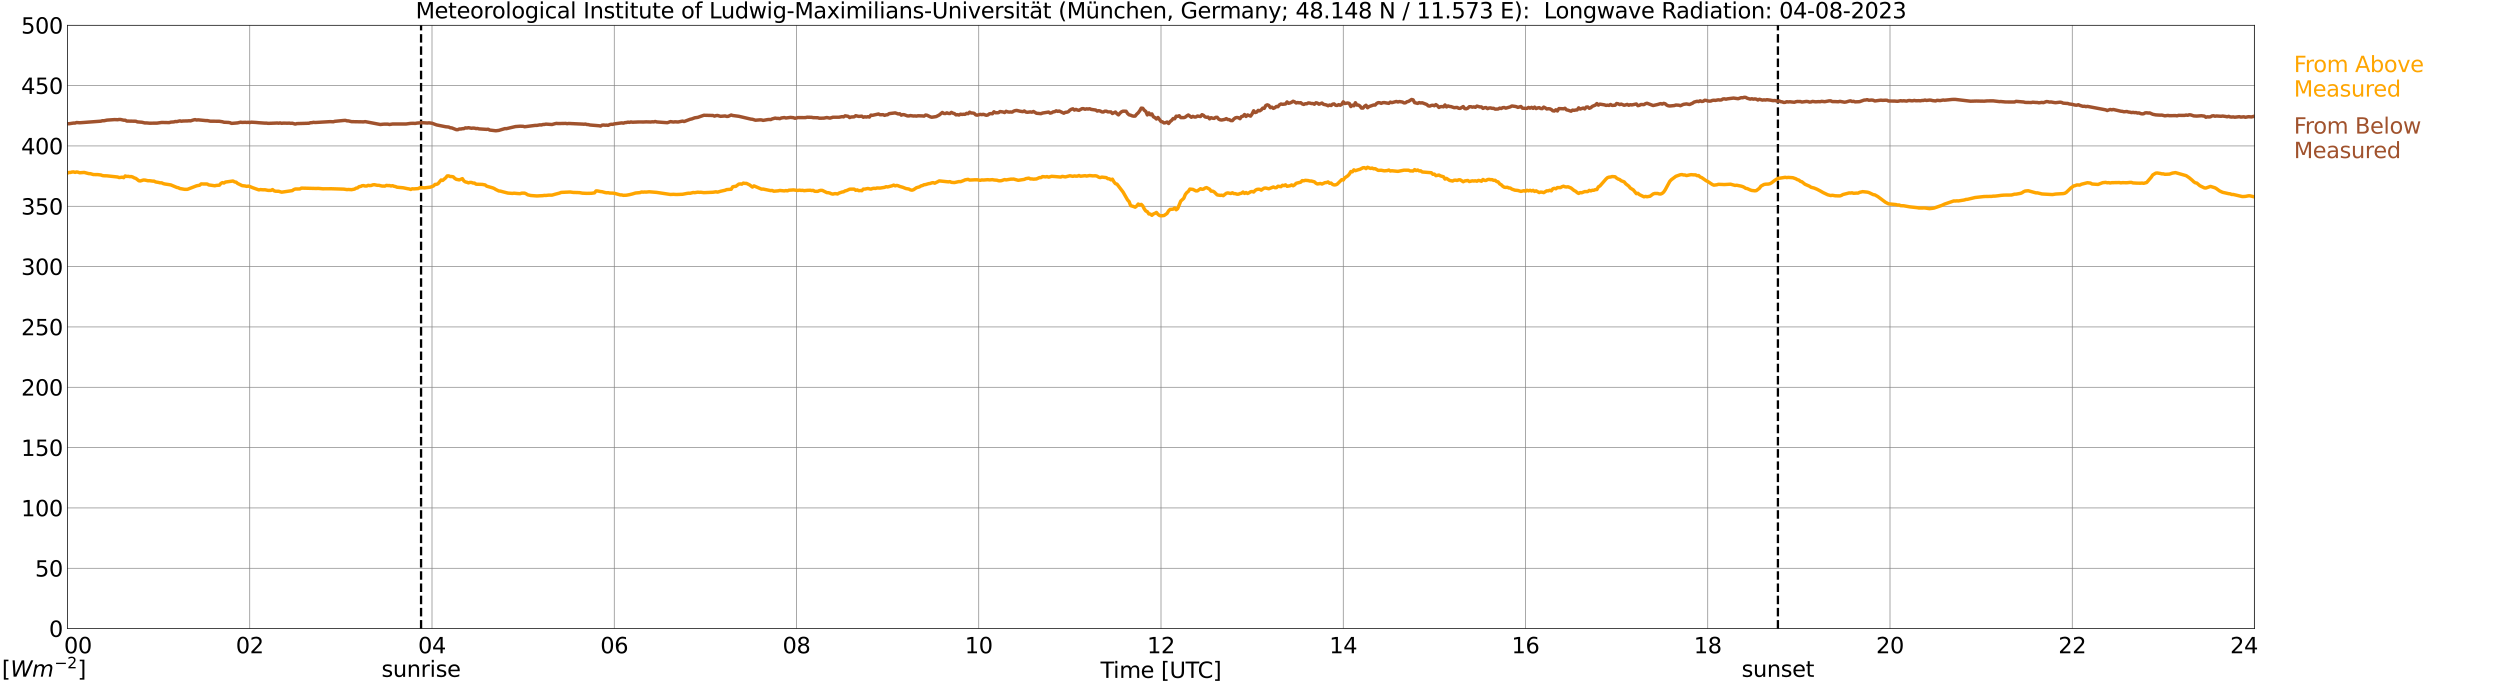<?xml version="1.0" encoding="utf-8" standalone="no"?>
<!DOCTYPE svg PUBLIC "-//W3C//DTD SVG 1.1//EN"
  "http://www.w3.org/Graphics/SVG/1.1/DTD/svg11.dtd">
<svg xmlns:xlink="http://www.w3.org/1999/xlink" width="1085.4pt" height="296.64pt" viewBox="0 0 1085.4 296.64" xmlns="http://www.w3.org/2000/svg" version="1.1">
 <defs>
  <style type="text/css">*{stroke-linejoin: round; stroke-linecap: butt}</style>
 </defs>
 <g id="figure_1">
  <g id="patch_1">
   <path d="M 0 296.64 
L 1085.4 296.64 
L 1085.4 0 
L 0 0 
z
" style="fill: #ffffff"/>
  </g>
  <g id="axes_1">
   <g id="patch_2">
    <path d="M 29.306 272.909 
L 978.814 272.909 
L 978.814 10.976 
L 29.306 10.976 
z
" style="fill: #ffffff"/>
   </g>
   <g id="patch_3">
    <path d="M 978.814 272.909 
L 978.814 272.909 
L 978.814 10.976 
L 978.814 10.976 
z
" clip-path="url(#p381590a39f)" style="fill: #d3d3d3; opacity: 0.25; stroke: #d3d3d3; stroke-linejoin: miter"/>
   </g>
   <g id="matplotlib.axis_1">
    <g id="xtick_1">
     <g id="line2d_1">
      <path d="M 29.306 272.909 
L 29.306 10.976 
" clip-path="url(#p381590a39f)" style="fill: none; stroke: #808080; stroke-width: 0.3; stroke-linecap: square"/>
     </g>
     <g id="line2d_2"/>
     <g id="text_1">
      <!--    00 -->
      <g transform="translate(18.733 283.627) scale(0.095 -0.095)">
       <defs>
        <path id="DejaVuSans-20" transform="scale(0.016)"/>
        <path id="DejaVuSans-30" d="M 2034 4250 
Q 1547 4250 1301 3770 
Q 1056 3291 1056 2328 
Q 1056 1369 1301 889 
Q 1547 409 2034 409 
Q 2525 409 2770 889 
Q 3016 1369 3016 2328 
Q 3016 3291 2770 3770 
Q 2525 4250 2034 4250 
z
M 2034 4750 
Q 2819 4750 3233 4129 
Q 3647 3509 3647 2328 
Q 3647 1150 3233 529 
Q 2819 -91 2034 -91 
Q 1250 -91 836 529 
Q 422 1150 422 2328 
Q 422 3509 836 4129 
Q 1250 4750 2034 4750 
z
" transform="scale(0.016)"/>
       </defs>
       <use xlink:href="#DejaVuSans-20"/>
       <use xlink:href="#DejaVuSans-20" transform="translate(31.787 0)"/>
       <use xlink:href="#DejaVuSans-20" transform="translate(63.574 0)"/>
       <use xlink:href="#DejaVuSans-30" transform="translate(95.361 0)"/>
       <use xlink:href="#DejaVuSans-30" transform="translate(158.984 0)"/>
      </g>
     </g>
    </g>
    <g id="xtick_2">
     <g id="line2d_3">
      <path d="M 108.431 272.909 
L 108.431 10.976 
" clip-path="url(#p381590a39f)" style="fill: none; stroke: #808080; stroke-width: 0.3; stroke-linecap: square"/>
     </g>
     <g id="line2d_4"/>
     <g id="text_2">
      <!-- 02 -->
      <g transform="translate(102.387 283.627) scale(0.095 -0.095)">
       <defs>
        <path id="DejaVuSans-32" d="M 1228 531 
L 3431 531 
L 3431 0 
L 469 0 
L 469 531 
Q 828 903 1448 1529 
Q 2069 2156 2228 2338 
Q 2531 2678 2651 2914 
Q 2772 3150 2772 3378 
Q 2772 3750 2511 3984 
Q 2250 4219 1831 4219 
Q 1534 4219 1204 4116 
Q 875 4013 500 3803 
L 500 4441 
Q 881 4594 1212 4672 
Q 1544 4750 1819 4750 
Q 2544 4750 2975 4387 
Q 3406 4025 3406 3419 
Q 3406 3131 3298 2873 
Q 3191 2616 2906 2266 
Q 2828 2175 2409 1742 
Q 1991 1309 1228 531 
z
" transform="scale(0.016)"/>
       </defs>
       <use xlink:href="#DejaVuSans-30"/>
       <use xlink:href="#DejaVuSans-32" transform="translate(63.623 0)"/>
      </g>
     </g>
    </g>
    <g id="xtick_3">
     <g id="line2d_5">
      <path d="M 187.557 272.909 
L 187.557 10.976 
" clip-path="url(#p381590a39f)" style="fill: none; stroke: #808080; stroke-width: 0.3; stroke-linecap: square"/>
     </g>
     <g id="line2d_6"/>
     <g id="text_3">
      <!-- 04 -->
      <g transform="translate(181.513 283.627) scale(0.095 -0.095)">
       <defs>
        <path id="DejaVuSans-34" d="M 2419 4116 
L 825 1625 
L 2419 1625 
L 2419 4116 
z
M 2253 4666 
L 3047 4666 
L 3047 1625 
L 3713 1625 
L 3713 1100 
L 3047 1100 
L 3047 0 
L 2419 0 
L 2419 1100 
L 313 1100 
L 313 1709 
L 2253 4666 
z
" transform="scale(0.016)"/>
       </defs>
       <use xlink:href="#DejaVuSans-30"/>
       <use xlink:href="#DejaVuSans-34" transform="translate(63.623 0)"/>
      </g>
     </g>
    </g>
    <g id="xtick_4">
     <g id="line2d_7">
      <path d="M 266.683 272.909 
L 266.683 10.976 
" clip-path="url(#p381590a39f)" style="fill: none; stroke: #808080; stroke-width: 0.3; stroke-linecap: square"/>
     </g>
     <g id="line2d_8"/>
     <g id="text_4">
      <!-- 06 -->
      <g transform="translate(260.638 283.627) scale(0.095 -0.095)">
       <defs>
        <path id="DejaVuSans-36" d="M 2113 2584 
Q 1688 2584 1439 2293 
Q 1191 2003 1191 1497 
Q 1191 994 1439 701 
Q 1688 409 2113 409 
Q 2538 409 2786 701 
Q 3034 994 3034 1497 
Q 3034 2003 2786 2293 
Q 2538 2584 2113 2584 
z
M 3366 4563 
L 3366 3988 
Q 3128 4100 2886 4159 
Q 2644 4219 2406 4219 
Q 1781 4219 1451 3797 
Q 1122 3375 1075 2522 
Q 1259 2794 1537 2939 
Q 1816 3084 2150 3084 
Q 2853 3084 3261 2657 
Q 3669 2231 3669 1497 
Q 3669 778 3244 343 
Q 2819 -91 2113 -91 
Q 1303 -91 875 529 
Q 447 1150 447 2328 
Q 447 3434 972 4092 
Q 1497 4750 2381 4750 
Q 2619 4750 2861 4703 
Q 3103 4656 3366 4563 
z
" transform="scale(0.016)"/>
       </defs>
       <use xlink:href="#DejaVuSans-30"/>
       <use xlink:href="#DejaVuSans-36" transform="translate(63.623 0)"/>
      </g>
     </g>
    </g>
    <g id="xtick_5">
     <g id="line2d_9">
      <path d="M 345.808 272.909 
L 345.808 10.976 
" clip-path="url(#p381590a39f)" style="fill: none; stroke: #808080; stroke-width: 0.3; stroke-linecap: square"/>
     </g>
     <g id="line2d_10"/>
     <g id="text_5">
      <!-- 08 -->
      <g transform="translate(339.764 283.627) scale(0.095 -0.095)">
       <defs>
        <path id="DejaVuSans-38" d="M 2034 2216 
Q 1584 2216 1326 1975 
Q 1069 1734 1069 1313 
Q 1069 891 1326 650 
Q 1584 409 2034 409 
Q 2484 409 2743 651 
Q 3003 894 3003 1313 
Q 3003 1734 2745 1975 
Q 2488 2216 2034 2216 
z
M 1403 2484 
Q 997 2584 770 2862 
Q 544 3141 544 3541 
Q 544 4100 942 4425 
Q 1341 4750 2034 4750 
Q 2731 4750 3128 4425 
Q 3525 4100 3525 3541 
Q 3525 3141 3298 2862 
Q 3072 2584 2669 2484 
Q 3125 2378 3379 2068 
Q 3634 1759 3634 1313 
Q 3634 634 3220 271 
Q 2806 -91 2034 -91 
Q 1263 -91 848 271 
Q 434 634 434 1313 
Q 434 1759 690 2068 
Q 947 2378 1403 2484 
z
M 1172 3481 
Q 1172 3119 1398 2916 
Q 1625 2713 2034 2713 
Q 2441 2713 2670 2916 
Q 2900 3119 2900 3481 
Q 2900 3844 2670 4047 
Q 2441 4250 2034 4250 
Q 1625 4250 1398 4047 
Q 1172 3844 1172 3481 
z
" transform="scale(0.016)"/>
       </defs>
       <use xlink:href="#DejaVuSans-30"/>
       <use xlink:href="#DejaVuSans-38" transform="translate(63.623 0)"/>
      </g>
     </g>
    </g>
    <g id="xtick_6">
     <g id="line2d_11">
      <path d="M 424.934 272.909 
L 424.934 10.976 
" clip-path="url(#p381590a39f)" style="fill: none; stroke: #808080; stroke-width: 0.3; stroke-linecap: square"/>
     </g>
     <g id="line2d_12"/>
     <g id="text_6">
      <!-- 10 -->
      <g transform="translate(418.89 283.627) scale(0.095 -0.095)">
       <defs>
        <path id="DejaVuSans-31" d="M 794 531 
L 1825 531 
L 1825 4091 
L 703 3866 
L 703 4441 
L 1819 4666 
L 2450 4666 
L 2450 531 
L 3481 531 
L 3481 0 
L 794 0 
L 794 531 
z
" transform="scale(0.016)"/>
       </defs>
       <use xlink:href="#DejaVuSans-31"/>
       <use xlink:href="#DejaVuSans-30" transform="translate(63.623 0)"/>
      </g>
     </g>
    </g>
    <g id="xtick_7">
     <g id="line2d_13">
      <path d="M 504.06 272.909 
L 504.06 10.976 
" clip-path="url(#p381590a39f)" style="fill: none; stroke: #808080; stroke-width: 0.3; stroke-linecap: square"/>
     </g>
     <g id="line2d_14"/>
     <g id="text_7">
      <!-- 12 -->
      <g transform="translate(498.015 283.627) scale(0.095 -0.095)">
       <use xlink:href="#DejaVuSans-31"/>
       <use xlink:href="#DejaVuSans-32" transform="translate(63.623 0)"/>
      </g>
     </g>
    </g>
    <g id="xtick_8">
     <g id="line2d_15">
      <path d="M 583.185 272.909 
L 583.185 10.976 
" clip-path="url(#p381590a39f)" style="fill: none; stroke: #808080; stroke-width: 0.3; stroke-linecap: square"/>
     </g>
     <g id="line2d_16"/>
     <g id="text_8">
      <!-- 14 -->
      <g transform="translate(577.141 283.627) scale(0.095 -0.095)">
       <use xlink:href="#DejaVuSans-31"/>
       <use xlink:href="#DejaVuSans-34" transform="translate(63.623 0)"/>
      </g>
     </g>
    </g>
    <g id="xtick_9">
     <g id="line2d_17">
      <path d="M 662.311 272.909 
L 662.311 10.976 
" clip-path="url(#p381590a39f)" style="fill: none; stroke: #808080; stroke-width: 0.3; stroke-linecap: square"/>
     </g>
     <g id="line2d_18"/>
     <g id="text_9">
      <!-- 16 -->
      <g transform="translate(656.267 283.627) scale(0.095 -0.095)">
       <use xlink:href="#DejaVuSans-31"/>
       <use xlink:href="#DejaVuSans-36" transform="translate(63.623 0)"/>
      </g>
     </g>
    </g>
    <g id="xtick_10">
     <g id="line2d_19">
      <path d="M 741.437 272.909 
L 741.437 10.976 
" clip-path="url(#p381590a39f)" style="fill: none; stroke: #808080; stroke-width: 0.3; stroke-linecap: square"/>
     </g>
     <g id="line2d_20"/>
     <g id="text_10">
      <!-- 18 -->
      <g transform="translate(735.392 283.627) scale(0.095 -0.095)">
       <use xlink:href="#DejaVuSans-31"/>
       <use xlink:href="#DejaVuSans-38" transform="translate(63.623 0)"/>
      </g>
     </g>
    </g>
    <g id="xtick_11">
     <g id="line2d_21">
      <path d="M 820.562 272.909 
L 820.562 10.976 
" clip-path="url(#p381590a39f)" style="fill: none; stroke: #808080; stroke-width: 0.3; stroke-linecap: square"/>
     </g>
     <g id="line2d_22"/>
     <g id="text_11">
      <!-- 20 -->
      <g transform="translate(814.518 283.627) scale(0.095 -0.095)">
       <use xlink:href="#DejaVuSans-32"/>
       <use xlink:href="#DejaVuSans-30" transform="translate(63.623 0)"/>
      </g>
     </g>
    </g>
    <g id="xtick_12">
     <g id="line2d_23">
      <path d="M 899.688 272.909 
L 899.688 10.976 
" clip-path="url(#p381590a39f)" style="fill: none; stroke: #808080; stroke-width: 0.3; stroke-linecap: square"/>
     </g>
     <g id="line2d_24"/>
     <g id="text_12">
      <!-- 22 -->
      <g transform="translate(893.644 283.627) scale(0.095 -0.095)">
       <use xlink:href="#DejaVuSans-32"/>
       <use xlink:href="#DejaVuSans-32" transform="translate(63.623 0)"/>
      </g>
     </g>
    </g>
    <g id="xtick_13">
     <g id="line2d_25">
      <path d="M 978.814 272.909 
L 978.814 10.976 
" clip-path="url(#p381590a39f)" style="fill: none; stroke: #808080; stroke-width: 0.3; stroke-linecap: square"/>
     </g>
     <g id="line2d_26"/>
     <g id="text_13">
      <!-- 24    -->
      <g transform="translate(968.241 283.627) scale(0.095 -0.095)">
       <use xlink:href="#DejaVuSans-32"/>
       <use xlink:href="#DejaVuSans-34" transform="translate(63.623 0)"/>
       <use xlink:href="#DejaVuSans-20" transform="translate(127.246 0)"/>
       <use xlink:href="#DejaVuSans-20" transform="translate(159.033 0)"/>
       <use xlink:href="#DejaVuSans-20" transform="translate(190.82 0)"/>
      </g>
     </g>
    </g>
    <g id="text_14">
     <!-- Time [UTC] -->
     <g transform="translate(477.806 294.322) scale(0.095 -0.095)">
      <defs>
       <path id="DejaVuSans-54" d="M -19 4666 
L 3928 4666 
L 3928 4134 
L 2272 4134 
L 2272 0 
L 1638 0 
L 1638 4134 
L -19 4134 
L -19 4666 
z
" transform="scale(0.016)"/>
       <path id="DejaVuSans-69" d="M 603 3500 
L 1178 3500 
L 1178 0 
L 603 0 
L 603 3500 
z
M 603 4863 
L 1178 4863 
L 1178 4134 
L 603 4134 
L 603 4863 
z
" transform="scale(0.016)"/>
       <path id="DejaVuSans-6d" d="M 3328 2828 
Q 3544 3216 3844 3400 
Q 4144 3584 4550 3584 
Q 5097 3584 5394 3201 
Q 5691 2819 5691 2113 
L 5691 0 
L 5113 0 
L 5113 2094 
Q 5113 2597 4934 2840 
Q 4756 3084 4391 3084 
Q 3944 3084 3684 2787 
Q 3425 2491 3425 1978 
L 3425 0 
L 2847 0 
L 2847 2094 
Q 2847 2600 2669 2842 
Q 2491 3084 2119 3084 
Q 1678 3084 1418 2786 
Q 1159 2488 1159 1978 
L 1159 0 
L 581 0 
L 581 3500 
L 1159 3500 
L 1159 2956 
Q 1356 3278 1631 3431 
Q 1906 3584 2284 3584 
Q 2666 3584 2933 3390 
Q 3200 3197 3328 2828 
z
" transform="scale(0.016)"/>
       <path id="DejaVuSans-65" d="M 3597 1894 
L 3597 1613 
L 953 1613 
Q 991 1019 1311 708 
Q 1631 397 2203 397 
Q 2534 397 2845 478 
Q 3156 559 3463 722 
L 3463 178 
Q 3153 47 2828 -22 
Q 2503 -91 2169 -91 
Q 1331 -91 842 396 
Q 353 884 353 1716 
Q 353 2575 817 3079 
Q 1281 3584 2069 3584 
Q 2775 3584 3186 3129 
Q 3597 2675 3597 1894 
z
M 3022 2063 
Q 3016 2534 2758 2815 
Q 2500 3097 2075 3097 
Q 1594 3097 1305 2825 
Q 1016 2553 972 2059 
L 3022 2063 
z
" transform="scale(0.016)"/>
       <path id="DejaVuSans-5b" d="M 550 4863 
L 1875 4863 
L 1875 4416 
L 1125 4416 
L 1125 -397 
L 1875 -397 
L 1875 -844 
L 550 -844 
L 550 4863 
z
" transform="scale(0.016)"/>
       <path id="DejaVuSans-55" d="M 556 4666 
L 1191 4666 
L 1191 1831 
Q 1191 1081 1462 751 
Q 1734 422 2344 422 
Q 2950 422 3222 751 
Q 3494 1081 3494 1831 
L 3494 4666 
L 4128 4666 
L 4128 1753 
Q 4128 841 3676 375 
Q 3225 -91 2344 -91 
Q 1459 -91 1007 375 
Q 556 841 556 1753 
L 556 4666 
z
" transform="scale(0.016)"/>
       <path id="DejaVuSans-43" d="M 4122 4306 
L 4122 3641 
Q 3803 3938 3442 4084 
Q 3081 4231 2675 4231 
Q 1875 4231 1450 3742 
Q 1025 3253 1025 2328 
Q 1025 1406 1450 917 
Q 1875 428 2675 428 
Q 3081 428 3442 575 
Q 3803 722 4122 1019 
L 4122 359 
Q 3791 134 3420 21 
Q 3050 -91 2638 -91 
Q 1578 -91 968 557 
Q 359 1206 359 2328 
Q 359 3453 968 4101 
Q 1578 4750 2638 4750 
Q 3056 4750 3426 4639 
Q 3797 4528 4122 4306 
z
" transform="scale(0.016)"/>
       <path id="DejaVuSans-5d" d="M 1947 4863 
L 1947 -844 
L 622 -844 
L 622 -397 
L 1369 -397 
L 1369 4416 
L 622 4416 
L 622 4863 
L 1947 4863 
z
" transform="scale(0.016)"/>
      </defs>
      <use xlink:href="#DejaVuSans-54"/>
      <use xlink:href="#DejaVuSans-69" transform="translate(57.959 0)"/>
      <use xlink:href="#DejaVuSans-6d" transform="translate(85.742 0)"/>
      <use xlink:href="#DejaVuSans-65" transform="translate(183.154 0)"/>
      <use xlink:href="#DejaVuSans-20" transform="translate(244.678 0)"/>
      <use xlink:href="#DejaVuSans-5b" transform="translate(276.465 0)"/>
      <use xlink:href="#DejaVuSans-55" transform="translate(315.479 0)"/>
      <use xlink:href="#DejaVuSans-54" transform="translate(388.672 0)"/>
      <use xlink:href="#DejaVuSans-43" transform="translate(443.881 0)"/>
      <use xlink:href="#DejaVuSans-5d" transform="translate(513.705 0)"/>
     </g>
    </g>
   </g>
   <g id="matplotlib.axis_2">
    <g id="ytick_1">
     <g id="line2d_27">
      <path d="M 29.306 272.909 
L 978.814 272.909 
" clip-path="url(#p381590a39f)" style="fill: none; stroke: #808080; stroke-width: 0.3; stroke-linecap: square"/>
     </g>
     <g id="line2d_28"/>
     <g id="text_15">
      <!-- 0 -->
      <g transform="translate(21.261 276.518) scale(0.095 -0.095)">
       <use xlink:href="#DejaVuSans-30"/>
      </g>
     </g>
    </g>
    <g id="ytick_2">
     <g id="line2d_29">
      <path d="M 29.306 246.715 
L 978.814 246.715 
" clip-path="url(#p381590a39f)" style="fill: none; stroke: #808080; stroke-width: 0.3; stroke-linecap: square"/>
     </g>
     <g id="line2d_30"/>
     <g id="text_16">
      <!-- 50 -->
      <g transform="translate(15.217 250.325) scale(0.095 -0.095)">
       <defs>
        <path id="DejaVuSans-35" d="M 691 4666 
L 3169 4666 
L 3169 4134 
L 1269 4134 
L 1269 2991 
Q 1406 3038 1543 3061 
Q 1681 3084 1819 3084 
Q 2600 3084 3056 2656 
Q 3513 2228 3513 1497 
Q 3513 744 3044 326 
Q 2575 -91 1722 -91 
Q 1428 -91 1123 -41 
Q 819 9 494 109 
L 494 744 
Q 775 591 1075 516 
Q 1375 441 1709 441 
Q 2250 441 2565 725 
Q 2881 1009 2881 1497 
Q 2881 1984 2565 2268 
Q 2250 2553 1709 2553 
Q 1456 2553 1204 2497 
Q 953 2441 691 2322 
L 691 4666 
z
" transform="scale(0.016)"/>
       </defs>
       <use xlink:href="#DejaVuSans-35"/>
       <use xlink:href="#DejaVuSans-30" transform="translate(63.623 0)"/>
      </g>
     </g>
    </g>
    <g id="ytick_3">
     <g id="line2d_31">
      <path d="M 29.306 220.522 
L 978.814 220.522 
" clip-path="url(#p381590a39f)" style="fill: none; stroke: #808080; stroke-width: 0.3; stroke-linecap: square"/>
     </g>
     <g id="line2d_32"/>
     <g id="text_17">
      <!-- 100 -->
      <g transform="translate(9.173 224.131) scale(0.095 -0.095)">
       <use xlink:href="#DejaVuSans-31"/>
       <use xlink:href="#DejaVuSans-30" transform="translate(63.623 0)"/>
       <use xlink:href="#DejaVuSans-30" transform="translate(127.246 0)"/>
      </g>
     </g>
    </g>
    <g id="ytick_4">
     <g id="line2d_33">
      <path d="M 29.306 194.329 
L 978.814 194.329 
" clip-path="url(#p381590a39f)" style="fill: none; stroke: #808080; stroke-width: 0.3; stroke-linecap: square"/>
     </g>
     <g id="line2d_34"/>
     <g id="text_18">
      <!-- 150 -->
      <g transform="translate(9.173 197.938) scale(0.095 -0.095)">
       <use xlink:href="#DejaVuSans-31"/>
       <use xlink:href="#DejaVuSans-35" transform="translate(63.623 0)"/>
       <use xlink:href="#DejaVuSans-30" transform="translate(127.246 0)"/>
      </g>
     </g>
    </g>
    <g id="ytick_5">
     <g id="line2d_35">
      <path d="M 29.306 168.136 
L 978.814 168.136 
" clip-path="url(#p381590a39f)" style="fill: none; stroke: #808080; stroke-width: 0.3; stroke-linecap: square"/>
     </g>
     <g id="line2d_36"/>
     <g id="text_19">
      <!-- 200 -->
      <g transform="translate(9.173 171.745) scale(0.095 -0.095)">
       <use xlink:href="#DejaVuSans-32"/>
       <use xlink:href="#DejaVuSans-30" transform="translate(63.623 0)"/>
       <use xlink:href="#DejaVuSans-30" transform="translate(127.246 0)"/>
      </g>
     </g>
    </g>
    <g id="ytick_6">
     <g id="line2d_37">
      <path d="M 29.306 141.942 
L 978.814 141.942 
" clip-path="url(#p381590a39f)" style="fill: none; stroke: #808080; stroke-width: 0.3; stroke-linecap: square"/>
     </g>
     <g id="line2d_38"/>
     <g id="text_20">
      <!-- 250 -->
      <g transform="translate(9.173 145.551) scale(0.095 -0.095)">
       <use xlink:href="#DejaVuSans-32"/>
       <use xlink:href="#DejaVuSans-35" transform="translate(63.623 0)"/>
       <use xlink:href="#DejaVuSans-30" transform="translate(127.246 0)"/>
      </g>
     </g>
    </g>
    <g id="ytick_7">
     <g id="line2d_39">
      <path d="M 29.306 115.749 
L 978.814 115.749 
" clip-path="url(#p381590a39f)" style="fill: none; stroke: #808080; stroke-width: 0.3; stroke-linecap: square"/>
     </g>
     <g id="line2d_40"/>
     <g id="text_21">
      <!-- 300 -->
      <g transform="translate(9.173 119.358) scale(0.095 -0.095)">
       <defs>
        <path id="DejaVuSans-33" d="M 2597 2516 
Q 3050 2419 3304 2112 
Q 3559 1806 3559 1356 
Q 3559 666 3084 287 
Q 2609 -91 1734 -91 
Q 1441 -91 1130 -33 
Q 819 25 488 141 
L 488 750 
Q 750 597 1062 519 
Q 1375 441 1716 441 
Q 2309 441 2620 675 
Q 2931 909 2931 1356 
Q 2931 1769 2642 2001 
Q 2353 2234 1838 2234 
L 1294 2234 
L 1294 2753 
L 1863 2753 
Q 2328 2753 2575 2939 
Q 2822 3125 2822 3475 
Q 2822 3834 2567 4026 
Q 2313 4219 1838 4219 
Q 1578 4219 1281 4162 
Q 984 4106 628 3988 
L 628 4550 
Q 988 4650 1302 4700 
Q 1616 4750 1894 4750 
Q 2613 4750 3031 4423 
Q 3450 4097 3450 3541 
Q 3450 3153 3228 2886 
Q 3006 2619 2597 2516 
z
" transform="scale(0.016)"/>
       </defs>
       <use xlink:href="#DejaVuSans-33"/>
       <use xlink:href="#DejaVuSans-30" transform="translate(63.623 0)"/>
       <use xlink:href="#DejaVuSans-30" transform="translate(127.246 0)"/>
      </g>
     </g>
    </g>
    <g id="ytick_8">
     <g id="line2d_41">
      <path d="M 29.306 89.556 
L 978.814 89.556 
" clip-path="url(#p381590a39f)" style="fill: none; stroke: #808080; stroke-width: 0.3; stroke-linecap: square"/>
     </g>
     <g id="line2d_42"/>
     <g id="text_22">
      <!-- 350 -->
      <g transform="translate(9.173 93.165) scale(0.095 -0.095)">
       <use xlink:href="#DejaVuSans-33"/>
       <use xlink:href="#DejaVuSans-35" transform="translate(63.623 0)"/>
       <use xlink:href="#DejaVuSans-30" transform="translate(127.246 0)"/>
      </g>
     </g>
    </g>
    <g id="ytick_9">
     <g id="line2d_43">
      <path d="M 29.306 63.362 
L 978.814 63.362 
" clip-path="url(#p381590a39f)" style="fill: none; stroke: #808080; stroke-width: 0.3; stroke-linecap: square"/>
     </g>
     <g id="line2d_44"/>
     <g id="text_23">
      <!-- 400 -->
      <g transform="translate(9.173 66.972) scale(0.095 -0.095)">
       <use xlink:href="#DejaVuSans-34"/>
       <use xlink:href="#DejaVuSans-30" transform="translate(63.623 0)"/>
       <use xlink:href="#DejaVuSans-30" transform="translate(127.246 0)"/>
      </g>
     </g>
    </g>
    <g id="ytick_10">
     <g id="line2d_45">
      <path d="M 29.306 37.169 
L 978.814 37.169 
" clip-path="url(#p381590a39f)" style="fill: none; stroke: #808080; stroke-width: 0.3; stroke-linecap: square"/>
     </g>
     <g id="line2d_46"/>
     <g id="text_24">
      <!-- 450 -->
      <g transform="translate(9.173 40.778) scale(0.095 -0.095)">
       <use xlink:href="#DejaVuSans-34"/>
       <use xlink:href="#DejaVuSans-35" transform="translate(63.623 0)"/>
       <use xlink:href="#DejaVuSans-30" transform="translate(127.246 0)"/>
      </g>
     </g>
    </g>
    <g id="ytick_11">
     <g id="line2d_47">
      <path d="M 29.306 10.976 
L 978.814 10.976 
" clip-path="url(#p381590a39f)" style="fill: none; stroke: #808080; stroke-width: 0.3; stroke-linecap: square"/>
     </g>
     <g id="line2d_48"/>
     <g id="text_25">
      <!-- 500 -->
      <g transform="translate(9.173 14.585) scale(0.095 -0.095)">
       <use xlink:href="#DejaVuSans-35"/>
       <use xlink:href="#DejaVuSans-30" transform="translate(63.623 0)"/>
       <use xlink:href="#DejaVuSans-30" transform="translate(127.246 0)"/>
      </g>
     </g>
    </g>
   </g>
   <g id="line2d_49">
    <path d="M 182.81 272.909 
L 182.81 10.976 
" clip-path="url(#p381590a39f)" style="fill: none; stroke-dasharray: 3.7,1.6; stroke-dashoffset: 0; stroke: #000000"/>
   </g>
   <g id="line2d_50">
    <path d="M 771.9 272.909 
L 771.9 10.976 
" clip-path="url(#p381590a39f)" style="fill: none; stroke-dasharray: 3.7,1.6; stroke-dashoffset: 0; stroke: #000000"/>
   </g>
   <g id="line2d_51">
    <path d="M 29.306 75.123 
L 29.965 74.877 
L 30.625 74.866 
L 31.284 74.683 
L 31.943 74.646 
L 32.603 74.845 
L 33.262 74.652 
L 33.921 74.767 
L 34.581 75.008 
L 36.559 74.861 
L 38.537 75.385 
L 39.197 75.396 
L 40.515 75.783 
L 42.493 75.809 
L 43.812 75.972 
L 44.472 76.228 
L 45.131 76.307 
L 46.45 76.344 
L 51.065 76.847 
L 51.725 77.098 
L 53.043 76.93 
L 53.703 77.13 
L 54.362 76.401 
L 55.022 76.6 
L 55.681 76.553 
L 56.34 76.695 
L 57 76.663 
L 57.659 76.878 
L 58.319 77.245 
L 58.978 77.454 
L 60.297 78.486 
L 60.956 78.56 
L 62.275 78.156 
L 62.934 78.177 
L 64.253 78.481 
L 64.912 78.45 
L 66.231 78.628 
L 66.89 78.643 
L 67.55 78.989 
L 68.869 79.214 
L 69.528 79.382 
L 70.187 79.377 
L 70.847 79.702 
L 71.506 79.875 
L 72.825 80.063 
L 74.144 80.278 
L 76.781 81.383 
L 77.441 81.509 
L 78.1 81.855 
L 80.078 82.19 
L 81.397 82.19 
L 85.353 80.666 
L 86.672 80.425 
L 87.331 79.859 
L 88.65 79.885 
L 89.969 79.896 
L 90.628 80.288 
L 93.266 80.65 
L 93.925 80.493 
L 95.244 80.404 
L 95.903 79.644 
L 96.563 79.293 
L 97.222 79.466 
L 97.881 79.042 
L 101.178 78.581 
L 101.838 78.974 
L 102.497 79.078 
L 103.156 79.639 
L 105.135 80.598 
L 106.453 80.749 
L 107.113 80.928 
L 107.772 80.797 
L 108.431 80.975 
L 109.75 81.514 
L 112.388 82.447 
L 113.047 82.311 
L 114.366 82.415 
L 115.025 82.384 
L 116.344 82.656 
L 117.663 82.656 
L 118.322 82.316 
L 118.982 82.829 
L 119.641 83.023 
L 120.96 83.039 
L 122.278 83.437 
L 126.894 82.761 
L 127.553 82.3 
L 128.213 82.059 
L 130.191 82.038 
L 130.85 81.671 
L 137.444 81.834 
L 138.104 81.787 
L 140.082 81.96 
L 144.038 81.949 
L 149.313 82.117 
L 150.632 82.316 
L 151.291 82.263 
L 152.61 82.352 
L 153.929 82.096 
L 154.588 81.687 
L 155.247 81.582 
L 155.907 81.032 
L 156.566 80.948 
L 157.226 80.629 
L 157.885 80.582 
L 158.544 80.77 
L 159.204 80.76 
L 159.863 80.461 
L 160.523 80.577 
L 161.182 80.524 
L 161.841 80.262 
L 162.501 80.178 
L 163.819 80.456 
L 164.479 80.446 
L 165.798 80.765 
L 167.116 80.807 
L 167.776 80.477 
L 168.435 80.577 
L 169.094 80.545 
L 169.754 80.765 
L 170.413 80.603 
L 171.073 80.875 
L 171.732 81.006 
L 172.391 81.284 
L 175.029 81.525 
L 177.007 81.933 
L 177.666 82.028 
L 178.326 82.258 
L 178.985 81.954 
L 179.645 82.017 
L 181.623 81.87 
L 182.282 81.499 
L 182.941 81.446 
L 184.26 81.567 
L 186.898 81.242 
L 188.216 80.723 
L 188.876 80.063 
L 189.535 80.042 
L 190.195 79.738 
L 191.513 78.146 
L 192.173 78.334 
L 193.492 77.219 
L 194.151 76.396 
L 194.81 76.359 
L 195.47 76.653 
L 196.129 76.648 
L 196.788 76.763 
L 197.448 77.444 
L 198.107 77.852 
L 199.426 78.109 
L 200.745 77.559 
L 201.404 78.56 
L 202.063 78.984 
L 202.723 79.131 
L 203.382 79.398 
L 204.042 79.188 
L 204.701 79.214 
L 205.36 79.476 
L 206.02 79.482 
L 206.679 79.969 
L 209.317 80.058 
L 210.635 80.288 
L 211.295 80.818 
L 212.614 81.2 
L 213.932 81.577 
L 214.592 81.855 
L 215.251 82.269 
L 216.57 82.913 
L 217.229 82.965 
L 218.548 83.327 
L 220.526 83.83 
L 222.504 83.971 
L 223.164 83.877 
L 224.482 84.008 
L 225.801 84.092 
L 226.461 83.861 
L 227.779 83.861 
L 228.439 84.139 
L 229.098 84.574 
L 230.417 84.877 
L 233.054 85.071 
L 235.692 84.94 
L 236.351 84.825 
L 237.011 84.862 
L 238.329 84.705 
L 239.648 84.72 
L 240.967 84.338 
L 242.945 83.83 
L 243.604 83.536 
L 247.561 83.358 
L 248.88 83.547 
L 251.517 83.62 
L 252.836 83.866 
L 254.814 83.955 
L 256.792 83.914 
L 258.111 83.735 
L 258.77 82.903 
L 259.43 82.908 
L 260.748 83.175 
L 261.408 83.238 
L 262.726 83.604 
L 263.386 83.699 
L 264.045 83.657 
L 264.705 83.809 
L 266.023 83.851 
L 266.683 83.908 
L 269.32 84.626 
L 269.98 84.637 
L 270.639 84.804 
L 271.958 84.752 
L 273.277 84.521 
L 274.595 84.196 
L 275.914 83.798 
L 277.892 83.62 
L 278.552 83.332 
L 279.211 83.432 
L 279.87 83.358 
L 280.53 83.405 
L 281.849 83.264 
L 285.145 83.536 
L 291.08 84.432 
L 292.399 84.369 
L 293.717 84.448 
L 296.355 84.343 
L 298.333 83.961 
L 298.992 83.877 
L 299.652 83.908 
L 300.971 83.573 
L 301.63 83.652 
L 302.949 83.432 
L 303.608 83.505 
L 304.267 83.463 
L 305.586 83.641 
L 309.543 83.468 
L 310.861 83.274 
L 311.521 83.426 
L 312.839 83.039 
L 314.818 82.599 
L 315.477 82.321 
L 317.455 82.159 
L 318.114 81.116 
L 318.774 80.954 
L 319.433 80.933 
L 320.752 79.932 
L 321.411 79.859 
L 322.071 79.953 
L 322.73 79.492 
L 323.39 79.628 
L 324.049 79.607 
L 325.368 80.231 
L 326.686 81.216 
L 327.346 80.713 
L 330.643 82.122 
L 331.302 82.08 
L 334.599 82.756 
L 335.258 82.688 
L 335.918 83.018 
L 337.896 82.85 
L 338.555 82.688 
L 340.533 82.882 
L 341.193 82.735 
L 341.852 82.871 
L 342.512 82.578 
L 343.83 82.504 
L 344.49 82.442 
L 345.808 82.641 
L 346.468 82.672 
L 347.127 82.557 
L 347.787 82.672 
L 348.446 82.625 
L 349.105 82.782 
L 350.424 82.646 
L 351.743 82.593 
L 352.402 82.724 
L 353.062 82.656 
L 353.721 83.049 
L 355.04 83.086 
L 355.699 82.772 
L 356.359 82.63 
L 357.018 82.667 
L 358.996 83.636 
L 359.655 83.662 
L 360.315 83.835 
L 360.974 84.139 
L 361.634 84.265 
L 362.293 84.092 
L 362.952 84.081 
L 363.612 84.223 
L 364.271 83.825 
L 365.59 83.374 
L 366.249 83.269 
L 366.909 82.882 
L 367.568 82.735 
L 368.887 82.132 
L 370.206 82.101 
L 370.865 82.111 
L 371.524 82.625 
L 372.184 82.442 
L 372.843 82.798 
L 373.502 82.719 
L 374.162 82.798 
L 374.821 82.096 
L 375.481 82.101 
L 376.799 81.829 
L 378.118 82.122 
L 378.777 81.855 
L 379.437 81.74 
L 380.096 81.823 
L 380.756 81.614 
L 382.074 81.656 
L 384.053 81.341 
L 384.712 81.048 
L 385.371 81.169 
L 387.349 80.655 
L 388.009 80.357 
L 388.668 80.692 
L 389.328 80.487 
L 389.987 80.66 
L 390.646 80.954 
L 391.965 81.32 
L 393.284 81.85 
L 394.603 82.075 
L 395.262 82.442 
L 395.921 82.567 
L 396.581 82.379 
L 397.899 81.504 
L 399.218 81.111 
L 399.878 80.702 
L 400.537 80.54 
L 401.196 80.199 
L 401.856 80.137 
L 403.175 79.733 
L 403.834 79.655 
L 404.493 79.403 
L 405.153 79.283 
L 405.812 79.539 
L 407.131 78.895 
L 407.79 78.533 
L 411.746 78.958 
L 412.406 78.843 
L 413.065 79.167 
L 414.384 79.262 
L 416.362 78.822 
L 417.022 78.884 
L 418.34 78.397 
L 419 78.088 
L 420.318 77.858 
L 420.978 78.177 
L 422.956 78.072 
L 424.275 78.046 
L 425.593 78.298 
L 426.253 78.104 
L 426.912 78.167 
L 428.89 78.01 
L 429.55 78.104 
L 430.869 77.999 
L 431.528 78.135 
L 432.847 78.245 
L 433.506 78.46 
L 434.165 78.507 
L 434.825 78.423 
L 436.144 77.962 
L 436.803 78.104 
L 438.781 77.784 
L 440.1 77.748 
L 442.078 78.282 
L 444.716 77.879 
L 445.375 77.564 
L 446.694 77.334 
L 447.353 77.701 
L 448.012 77.68 
L 448.672 77.779 
L 449.991 77.69 
L 451.309 77.093 
L 451.969 77.109 
L 452.628 76.663 
L 453.947 76.805 
L 454.606 76.658 
L 455.266 76.93 
L 456.584 76.548 
L 458.563 76.695 
L 460.541 76.873 
L 461.2 76.574 
L 462.519 76.81 
L 464.497 76.312 
L 465.816 76.564 
L 466.475 76.375 
L 467.134 76.496 
L 467.794 76.464 
L 468.453 76.192 
L 469.113 76.517 
L 471.091 76.276 
L 471.75 76.448 
L 473.069 76.208 
L 474.388 76.349 
L 475.706 76.323 
L 476.366 76.506 
L 477.025 76.925 
L 477.685 77.109 
L 478.344 76.889 
L 480.322 77.119 
L 480.981 77.596 
L 481.641 77.638 
L 482.3 78.083 
L 482.96 77.784 
L 483.619 78.942 
L 484.278 79.754 
L 484.938 79.927 
L 487.575 83.364 
L 489.553 86.816 
L 490.213 87.528 
L 490.872 89.262 
L 492.191 89.676 
L 492.85 89.954 
L 493.51 89.425 
L 494.169 88.586 
L 494.828 88.964 
L 495.488 88.744 
L 496.147 89.404 
L 496.807 90.713 
L 497.466 91.609 
L 498.125 91.892 
L 498.785 92.882 
L 499.444 92.94 
L 500.103 93.479 
L 500.763 92.898 
L 501.422 92.631 
L 502.082 92.243 
L 502.741 93.055 
L 503.4 93.542 
L 504.06 93.699 
L 505.379 93.574 
L 506.697 92.667 
L 507.357 91.546 
L 508.016 90.902 
L 509.335 90.808 
L 509.994 90.279 
L 510.654 91.064 
L 511.313 90.561 
L 512.632 87.303 
L 513.95 86.088 
L 514.61 84.464 
L 515.269 83.61 
L 515.929 83.096 
L 516.588 82.091 
L 517.907 82.227 
L 519.226 82.882 
L 519.885 82.871 
L 521.204 81.933 
L 521.863 82.185 
L 522.522 82.101 
L 523.182 81.64 
L 523.841 81.457 
L 525.16 82.138 
L 525.819 82.997 
L 526.479 82.976 
L 527.138 83.316 
L 528.457 84.621 
L 529.776 84.825 
L 530.435 84.741 
L 531.094 84.951 
L 532.413 83.919 
L 533.073 83.756 
L 534.391 84.013 
L 535.051 83.694 
L 535.71 84.055 
L 536.369 84.076 
L 537.029 84.306 
L 537.688 84.301 
L 538.348 84.029 
L 539.007 83.903 
L 539.666 83.379 
L 540.326 83.971 
L 540.985 83.594 
L 541.644 84.008 
L 542.304 83.699 
L 542.963 83.259 
L 543.623 83.143 
L 544.282 83.369 
L 544.941 82.682 
L 545.601 82.274 
L 546.26 82.153 
L 546.919 82.19 
L 547.579 82.562 
L 548.238 82.049 
L 548.898 81.677 
L 549.557 81.645 
L 550.876 81.965 
L 552.854 81.169 
L 553.513 81.488 
L 554.173 81.457 
L 554.832 80.854 
L 556.151 81.043 
L 556.81 80.435 
L 557.47 80.592 
L 558.129 80.247 
L 558.788 80.886 
L 560.107 80.639 
L 560.766 80.288 
L 561.426 80.655 
L 562.085 80.252 
L 562.745 79.571 
L 564.723 79.094 
L 565.382 78.413 
L 566.042 78.502 
L 566.701 78.292 
L 568.02 78.403 
L 568.679 78.596 
L 569.338 78.591 
L 570.657 78.942 
L 571.317 79.545 
L 571.976 79.88 
L 573.295 79.655 
L 573.954 79.896 
L 575.273 79.293 
L 575.932 79.251 
L 576.592 78.979 
L 577.251 79.586 
L 577.91 79.476 
L 578.57 80.089 
L 579.229 80.299 
L 579.889 80.247 
L 580.548 79.964 
L 582.526 77.994 
L 583.185 78.162 
L 583.845 77.219 
L 585.164 76.323 
L 585.823 75.605 
L 586.482 74.479 
L 587.142 74.594 
L 587.801 73.751 
L 588.46 74.102 
L 589.779 73.672 
L 590.439 73.51 
L 591.757 72.829 
L 592.417 72.776 
L 593.076 73.206 
L 593.736 72.624 
L 595.054 73.143 
L 595.714 72.965 
L 596.373 73.3 
L 597.032 73.216 
L 598.351 73.971 
L 599.67 73.918 
L 600.989 74.175 
L 602.307 74.054 
L 602.967 73.819 
L 603.626 74.253 
L 604.286 74.138 
L 606.923 74.405 
L 609.561 73.876 
L 611.539 73.897 
L 612.198 74.201 
L 613.517 74.243 
L 614.176 73.641 
L 614.836 74.039 
L 615.495 73.803 
L 616.154 74.217 
L 616.814 74.175 
L 617.473 74.662 
L 621.429 74.992 
L 622.089 75.678 
L 622.748 75.595 
L 623.408 76.265 
L 624.726 76.003 
L 625.386 76.37 
L 626.705 76.747 
L 627.364 77.732 
L 628.023 77.454 
L 629.342 78.329 
L 630.661 78.602 
L 631.32 78.256 
L 631.98 78.214 
L 632.639 78.376 
L 633.298 78.067 
L 633.958 78.072 
L 635.276 78.905 
L 635.936 78.554 
L 637.255 78.361 
L 637.914 78.816 
L 639.233 78.513 
L 639.892 78.581 
L 640.552 78.497 
L 641.211 78.68 
L 641.87 78.324 
L 642.53 78.45 
L 643.189 78.691 
L 643.848 77.931 
L 644.508 78.329 
L 645.167 78.361 
L 645.827 77.962 
L 646.486 77.868 
L 647.145 78.02 
L 647.805 77.989 
L 648.464 78.313 
L 649.123 78.272 
L 649.783 78.822 
L 650.442 78.968 
L 651.102 79.838 
L 651.761 80.194 
L 652.42 80.844 
L 653.08 81.279 
L 653.739 81.383 
L 654.399 81.284 
L 655.058 81.609 
L 655.717 81.645 
L 656.377 82.106 
L 657.695 82.562 
L 659.014 82.698 
L 660.333 83.091 
L 661.652 82.772 
L 662.311 83.013 
L 662.97 82.609 
L 663.63 82.861 
L 664.289 82.62 
L 664.949 82.908 
L 665.608 82.651 
L 666.267 83.112 
L 666.927 82.855 
L 668.246 83.599 
L 668.905 83.384 
L 669.564 83.453 
L 670.224 83.636 
L 671.542 82.834 
L 672.202 82.866 
L 672.861 82.572 
L 673.521 82.855 
L 674.18 81.96 
L 674.839 81.76 
L 675.499 81.954 
L 676.158 81.43 
L 677.477 81.462 
L 678.136 81.079 
L 678.796 80.844 
L 679.455 81.1 
L 680.114 81.184 
L 680.774 81.095 
L 682.092 81.64 
L 683.411 82.709 
L 684.071 83.028 
L 684.73 83.61 
L 685.389 83.982 
L 686.049 83.604 
L 686.708 83.694 
L 688.027 83.175 
L 689.346 83.175 
L 690.005 82.651 
L 690.664 82.882 
L 691.324 82.599 
L 691.983 82.609 
L 692.643 82.321 
L 693.302 82.29 
L 693.961 81.1 
L 694.621 80.744 
L 697.258 77.727 
L 697.918 77.13 
L 698.577 76.909 
L 699.236 76.852 
L 699.896 76.648 
L 701.215 76.742 
L 701.874 77.329 
L 702.533 77.732 
L 703.193 77.947 
L 703.852 78.476 
L 705.171 78.974 
L 705.83 79.801 
L 707.149 80.812 
L 707.808 81.645 
L 709.127 82.462 
L 710.446 84.081 
L 711.105 83.914 
L 711.765 84.495 
L 713.083 85.129 
L 713.743 85.449 
L 714.402 85.27 
L 715.062 85.417 
L 716.38 85.202 
L 717.699 84.223 
L 718.358 84.003 
L 719.677 83.982 
L 720.337 84.202 
L 720.996 84.233 
L 721.655 83.95 
L 722.315 83.369 
L 722.974 82.4 
L 724.952 78.743 
L 725.612 78.031 
L 727.59 76.548 
L 728.909 76.077 
L 729.568 75.857 
L 730.227 75.783 
L 730.887 75.967 
L 731.546 75.982 
L 732.205 76.234 
L 733.524 75.951 
L 734.184 75.825 
L 735.502 75.93 
L 736.162 75.919 
L 736.821 76.302 
L 737.48 76.223 
L 738.14 76.852 
L 738.799 77.093 
L 740.777 78.486 
L 741.437 78.78 
L 743.415 80.105 
L 744.074 80.393 
L 745.393 80.226 
L 746.052 80.016 
L 748.69 80.126 
L 751.327 79.964 
L 753.306 80.508 
L 753.965 80.414 
L 755.943 80.812 
L 756.602 81.006 
L 757.262 81.32 
L 757.921 81.776 
L 758.581 81.87 
L 759.899 82.478 
L 760.559 82.693 
L 761.878 82.834 
L 762.537 82.751 
L 763.856 81.745 
L 764.515 80.828 
L 765.834 80.1 
L 766.493 79.974 
L 767.812 79.911 
L 768.471 79.749 
L 769.131 79.382 
L 770.449 78.361 
L 771.768 77.501 
L 775.065 76.988 
L 775.725 77.114 
L 776.384 77.019 
L 778.362 77.156 
L 779.681 77.611 
L 780.34 77.999 
L 781 78.188 
L 781.659 78.733 
L 782.318 78.916 
L 783.637 79.985 
L 785.615 80.844 
L 786.275 81.305 
L 787.593 81.635 
L 788.912 82.18 
L 790.231 82.871 
L 791.55 83.625 
L 793.528 84.563 
L 794.847 84.904 
L 795.506 84.778 
L 796.825 85.003 
L 798.803 85.056 
L 799.462 84.841 
L 800.122 84.453 
L 802.1 83.961 
L 802.759 83.767 
L 803.419 83.814 
L 804.078 83.704 
L 804.737 83.924 
L 806.056 83.83 
L 806.715 83.845 
L 807.375 83.5 
L 808.694 83.206 
L 810.672 83.411 
L 811.331 83.568 
L 813.309 84.516 
L 813.969 84.605 
L 815.287 85.344 
L 818.584 87.801 
L 819.903 88.492 
L 823.2 88.822 
L 823.859 89.032 
L 824.519 88.985 
L 825.178 89.294 
L 826.497 89.336 
L 829.134 89.807 
L 832.431 90.174 
L 833.091 90.305 
L 835.728 90.289 
L 837.047 90.499 
L 837.706 90.593 
L 839.025 90.441 
L 839.684 90.331 
L 842.981 89.205 
L 844.3 88.586 
L 848.256 87.24 
L 848.916 87.277 
L 849.575 87.193 
L 850.235 87.24 
L 852.872 86.811 
L 853.531 86.585 
L 854.191 86.549 
L 857.488 85.758 
L 861.444 85.323 
L 864.741 85.26 
L 865.4 85.145 
L 866.06 85.16 
L 867.378 85.008 
L 868.697 84.825 
L 870.016 84.71 
L 873.313 84.668 
L 874.632 84.296 
L 875.291 84.296 
L 877.269 83.94 
L 877.929 83.662 
L 878.588 83.217 
L 879.247 82.939 
L 880.566 82.813 
L 883.863 83.725 
L 884.522 83.725 
L 885.841 84.034 
L 886.5 84.217 
L 891.116 84.474 
L 892.435 84.254 
L 893.754 84.176 
L 895.732 84.055 
L 896.391 83.929 
L 897.051 83.568 
L 898.369 82.305 
L 899.029 81.645 
L 900.347 80.713 
L 901.007 80.582 
L 901.666 80.294 
L 902.985 80.346 
L 903.644 79.995 
L 906.282 79.33 
L 907.601 79.492 
L 908.26 79.89 
L 910.898 80.079 
L 912.876 79.314 
L 914.194 79.183 
L 914.854 79.351 
L 915.513 79.288 
L 916.173 79.445 
L 916.832 79.314 
L 920.129 79.251 
L 920.788 79.398 
L 921.448 79.304 
L 923.426 79.34 
L 924.745 79.194 
L 925.404 79.199 
L 926.063 79.424 
L 928.041 79.524 
L 929.36 79.529 
L 930.02 79.482 
L 930.679 79.592 
L 931.998 79.235 
L 933.976 76.936 
L 934.635 75.94 
L 935.954 75.165 
L 936.613 75.107 
L 937.932 75.317 
L 938.592 75.485 
L 939.251 75.485 
L 939.91 75.678 
L 941.888 75.595 
L 943.207 75.139 
L 944.526 74.945 
L 949.142 76.27 
L 950.46 77.156 
L 951.779 78.266 
L 952.438 78.916 
L 953.098 79.361 
L 953.757 79.471 
L 955.076 80.613 
L 957.054 81.577 
L 957.714 81.63 
L 959.692 80.928 
L 961.67 81.54 
L 962.329 81.923 
L 963.648 82.892 
L 964.967 83.494 
L 967.604 84.092 
L 968.264 84.155 
L 968.923 84.443 
L 969.582 84.427 
L 973.539 85.344 
L 974.857 85.276 
L 976.176 85.014 
L 976.836 85.019 
L 978.154 85.323 
L 978.154 85.323 
" clip-path="url(#p381590a39f)" style="fill: none; stroke: #ffa500; stroke-width: 1.5; stroke-linecap: square"/>
   </g>
   <g id="line2d_52">
    <path d="M 29.306 53.692 
L 29.965 53.727 
L 31.943 53.418 
L 32.603 53.43 
L 33.262 53.195 
L 34.581 53.301 
L 43.812 52.612 
L 44.472 52.404 
L 45.131 52.428 
L 46.45 52.148 
L 49.747 51.923 
L 51.065 51.98 
L 51.725 51.859 
L 52.384 51.885 
L 53.703 52.185 
L 54.362 52.175 
L 55.022 52.553 
L 58.978 52.636 
L 59.637 52.923 
L 61.615 53.075 
L 62.934 53.392 
L 63.594 53.36 
L 64.912 53.486 
L 68.209 53.453 
L 70.187 53.162 
L 73.484 53.234 
L 74.144 53.021 
L 75.462 52.937 
L 76.122 52.751 
L 76.781 52.798 
L 78.1 52.465 
L 78.759 52.647 
L 79.419 52.534 
L 81.397 52.499 
L 82.056 52.428 
L 82.716 52.482 
L 84.034 52.071 
L 84.694 51.935 
L 85.353 52.125 
L 86.013 52.034 
L 89.309 52.355 
L 89.969 52.35 
L 91.288 52.61 
L 95.244 52.655 
L 96.563 52.862 
L 97.222 53.07 
L 99.2 53.155 
L 99.86 53.278 
L 100.519 53.572 
L 103.156 53.36 
L 104.475 53.046 
L 105.135 53.153 
L 106.453 53.091 
L 107.113 53.163 
L 107.772 53.086 
L 108.431 53.219 
L 109.091 53.044 
L 111.069 53.163 
L 112.388 53.282 
L 115.025 53.465 
L 115.685 53.443 
L 116.344 53.564 
L 119.641 53.443 
L 120.3 53.401 
L 120.96 53.495 
L 121.619 53.361 
L 122.278 53.551 
L 122.938 53.45 
L 124.916 53.492 
L 125.575 53.45 
L 126.235 53.549 
L 126.894 53.499 
L 128.213 53.877 
L 128.872 53.658 
L 134.147 53.507 
L 134.807 53.272 
L 135.466 53.255 
L 136.125 53.099 
L 136.785 53.19 
L 143.379 52.807 
L 144.697 52.877 
L 145.357 52.676 
L 149.313 52.293 
L 149.972 52.266 
L 150.632 52.474 
L 151.291 52.491 
L 152.61 52.815 
L 157.885 52.911 
L 158.544 52.805 
L 165.138 54.053 
L 166.457 53.91 
L 167.776 53.883 
L 168.435 53.905 
L 169.094 54.048 
L 170.413 53.841 
L 176.348 53.831 
L 178.326 53.559 
L 179.645 53.552 
L 180.304 53.586 
L 180.963 53.451 
L 182.282 53.339 
L 183.601 53.285 
L 185.579 53.414 
L 186.238 53.337 
L 187.557 53.503 
L 189.535 54.236 
L 193.492 55.028 
L 194.81 55.159 
L 195.47 55.465 
L 196.129 55.526 
L 198.107 56.293 
L 198.767 56.305 
L 199.426 56.001 
L 200.085 56.021 
L 200.745 55.87 
L 201.404 55.843 
L 202.063 55.503 
L 202.723 55.594 
L 203.382 55.439 
L 204.701 55.688 
L 205.36 55.606 
L 206.02 55.65 
L 206.679 55.825 
L 207.339 55.771 
L 207.998 55.956 
L 211.295 56.177 
L 211.954 56.09 
L 212.614 56.468 
L 215.251 56.772 
L 216.57 56.615 
L 219.207 55.837 
L 219.867 55.864 
L 221.845 55.398 
L 223.823 54.945 
L 225.801 54.797 
L 227.12 54.842 
L 227.779 55.027 
L 232.395 54.437 
L 233.054 54.457 
L 234.373 54.206 
L 235.033 54.26 
L 235.692 54.053 
L 236.351 54.028 
L 237.011 53.885 
L 239.648 54.061 
L 240.967 53.69 
L 241.626 53.562 
L 242.286 53.646 
L 245.583 53.579 
L 246.242 53.7 
L 246.901 53.602 
L 252.836 53.875 
L 253.495 53.94 
L 254.155 53.858 
L 254.814 54.063 
L 255.473 54.092 
L 256.133 54.272 
L 260.089 54.593 
L 260.748 54.731 
L 261.408 54.334 
L 262.067 54.275 
L 262.726 54.361 
L 263.386 54.327 
L 264.045 54.43 
L 264.705 54.09 
L 265.364 53.952 
L 266.023 53.996 
L 266.683 53.789 
L 269.98 53.347 
L 270.639 53.478 
L 271.298 53.234 
L 271.958 53.197 
L 272.617 53.024 
L 273.277 53.135 
L 273.936 52.942 
L 274.595 53.07 
L 277.233 52.955 
L 278.552 52.952 
L 279.211 52.979 
L 280.53 52.908 
L 282.508 52.969 
L 283.167 52.882 
L 283.827 52.93 
L 284.486 52.747 
L 285.145 52.944 
L 289.761 53.277 
L 291.08 52.797 
L 292.399 52.99 
L 293.058 52.883 
L 294.377 52.969 
L 296.355 52.573 
L 297.014 52.765 
L 299.652 51.774 
L 300.311 51.643 
L 301.63 51.151 
L 302.949 50.96 
L 305.586 50.044 
L 309.543 50.14 
L 310.202 50.414 
L 310.861 50.202 
L 311.521 50.128 
L 312.839 50.507 
L 314.818 50.343 
L 315.477 50.544 
L 316.136 50.519 
L 317.455 49.936 
L 318.114 50.148 
L 320.752 50.488 
L 326.027 51.724 
L 326.686 51.783 
L 328.005 52.193 
L 329.983 52.026 
L 330.643 52.065 
L 331.302 52.267 
L 333.28 51.921 
L 333.94 51.866 
L 334.599 51.932 
L 335.258 51.622 
L 336.577 51.269 
L 337.236 51.414 
L 337.896 51.395 
L 338.555 51.535 
L 339.215 51.225 
L 340.533 51.033 
L 341.193 51.237 
L 343.171 50.971 
L 344.49 51.1 
L 345.149 51.366 
L 346.468 51.041 
L 349.105 51.074 
L 349.765 51.049 
L 350.424 50.89 
L 352.402 50.942 
L 353.062 51.089 
L 355.04 51.115 
L 355.699 51.329 
L 357.677 51.288 
L 358.996 51.025 
L 360.315 51.293 
L 361.634 50.9 
L 364.271 50.896 
L 365.59 50.64 
L 366.249 50.743 
L 366.909 50.284 
L 368.227 50.5 
L 368.887 51.044 
L 369.546 50.793 
L 370.865 50.722 
L 371.524 50.237 
L 372.843 50.545 
L 374.162 50.435 
L 374.821 50.903 
L 375.481 50.702 
L 376.14 50.823 
L 376.799 50.649 
L 377.459 50.823 
L 378.118 49.98 
L 378.777 50.074 
L 381.415 49.486 
L 382.074 49.828 
L 383.393 49.786 
L 384.053 50.074 
L 384.712 49.876 
L 385.371 49.811 
L 386.031 49.336 
L 388.668 49.014 
L 389.987 49.482 
L 390.646 49.394 
L 391.306 50.002 
L 391.965 49.755 
L 392.624 49.813 
L 393.943 50.318 
L 394.603 50.34 
L 395.262 50.18 
L 396.581 50.366 
L 397.24 50.32 
L 397.899 50.411 
L 398.559 50.255 
L 400.537 50.337 
L 401.196 50.417 
L 401.856 49.938 
L 402.515 50.048 
L 403.834 50.698 
L 404.493 50.906 
L 405.812 50.715 
L 406.471 50.606 
L 407.79 49.926 
L 409.109 48.837 
L 409.768 49.255 
L 410.428 49.308 
L 411.087 48.99 
L 411.746 49.249 
L 412.406 49.298 
L 413.065 48.797 
L 413.725 49.141 
L 414.384 49.329 
L 415.043 49.865 
L 415.703 49.782 
L 416.362 49.941 
L 417.022 49.564 
L 417.681 49.689 
L 418.34 49.608 
L 419 49.641 
L 419.659 49.208 
L 420.318 49.356 
L 420.978 48.7 
L 421.637 49.065 
L 422.297 49.075 
L 422.956 49.209 
L 423.615 49.867 
L 424.275 50.003 
L 425.593 49.646 
L 426.253 49.778 
L 426.912 49.625 
L 428.231 50.063 
L 428.89 49.911 
L 429.55 49.416 
L 430.209 49.313 
L 430.869 49.39 
L 431.528 48.533 
L 432.187 48.958 
L 433.506 48.926 
L 434.165 48.423 
L 435.484 48.62 
L 436.144 48.867 
L 436.803 48.319 
L 437.462 48.559 
L 438.122 48.665 
L 438.781 48.619 
L 439.44 48.686 
L 440.1 48.251 
L 440.759 48.03 
L 441.419 47.938 
L 442.737 48.265 
L 444.056 48.481 
L 444.716 48.184 
L 445.375 48.639 
L 446.034 48.755 
L 447.353 48.576 
L 448.012 48.722 
L 448.672 48.4 
L 449.991 49.174 
L 451.309 49.294 
L 451.969 49.353 
L 452.628 49.073 
L 455.266 48.653 
L 455.925 49.113 
L 456.584 48.961 
L 457.244 48.573 
L 457.903 48.487 
L 458.563 48.114 
L 459.222 48.363 
L 459.881 48.204 
L 461.859 49.152 
L 462.519 48.766 
L 463.178 48.71 
L 463.838 48.492 
L 464.497 47.825 
L 465.156 47.443 
L 465.816 47.245 
L 466.475 47.781 
L 467.134 47.5 
L 467.794 47.772 
L 468.453 47.899 
L 469.772 47.181 
L 470.431 47.184 
L 471.091 47.445 
L 471.75 47.245 
L 472.409 47.349 
L 473.069 47.198 
L 473.728 47.492 
L 475.706 47.77 
L 476.366 48.22 
L 477.025 48.047 
L 477.685 48.2 
L 478.344 48.565 
L 479.003 48.654 
L 479.663 48.271 
L 480.322 48.263 
L 480.981 48.58 
L 482.3 48.581 
L 482.96 49.282 
L 484.278 48.64 
L 484.938 49.388 
L 485.597 49.879 
L 486.256 49.097 
L 486.916 48.533 
L 487.575 48.264 
L 488.894 48.299 
L 489.553 49.268 
L 490.213 49.86 
L 490.872 50.013 
L 491.532 50.304 
L 492.191 50.441 
L 492.85 50.389 
L 493.51 49.573 
L 494.169 48.981 
L 494.828 48.092 
L 495.488 46.947 
L 496.147 47.02 
L 496.807 47.877 
L 497.466 48.394 
L 498.125 49.893 
L 498.785 49.02 
L 499.444 49.826 
L 500.103 49.464 
L 500.763 50.718 
L 501.422 51.051 
L 502.082 51.671 
L 502.741 51.007 
L 504.06 52.751 
L 504.719 52.923 
L 505.379 53.385 
L 506.038 53.264 
L 506.697 52.979 
L 507.357 53.615 
L 508.016 52.783 
L 508.675 52.251 
L 509.335 51.47 
L 509.994 51.569 
L 510.654 50.434 
L 511.313 50.538 
L 511.972 50.247 
L 512.632 51.051 
L 513.95 51.075 
L 514.61 50.856 
L 515.269 50.31 
L 515.929 49.924 
L 517.247 50.913 
L 517.907 50.518 
L 518.566 50.797 
L 519.226 50.791 
L 519.885 50.382 
L 521.204 50.593 
L 521.863 49.79 
L 522.522 50.089 
L 523.182 50.759 
L 523.841 50.915 
L 524.501 50.838 
L 525.16 51.603 
L 525.819 51.1 
L 526.479 51.323 
L 527.138 51.403 
L 527.797 50.953 
L 528.457 50.925 
L 529.116 51.728 
L 529.776 52.03 
L 530.435 52.101 
L 531.754 51.83 
L 532.413 51.498 
L 533.073 51.915 
L 533.732 51.941 
L 534.391 52.373 
L 535.051 52.372 
L 535.71 51.649 
L 536.369 51.149 
L 537.029 51.014 
L 537.688 51.105 
L 538.348 51.53 
L 539.007 50.604 
L 539.666 50.45 
L 540.326 49.727 
L 540.985 50.564 
L 541.644 49.907 
L 542.963 50.403 
L 543.623 49.452 
L 544.282 48.101 
L 544.941 48.857 
L 545.601 48.663 
L 546.26 47.922 
L 546.919 48.118 
L 547.579 47.697 
L 548.238 46.955 
L 548.898 47.037 
L 549.557 45.799 
L 550.216 45.519 
L 550.876 45.762 
L 551.535 46.735 
L 552.195 46.513 
L 552.854 47.055 
L 553.513 46.746 
L 554.173 46.221 
L 554.832 46.323 
L 555.491 45.52 
L 556.151 45.15 
L 556.81 45.294 
L 558.129 45.144 
L 558.788 44.262 
L 559.448 44.847 
L 560.107 44.681 
L 560.766 44.385 
L 561.426 43.957 
L 562.085 44.238 
L 562.745 44.708 
L 563.404 44.523 
L 564.063 44.65 
L 564.723 44.585 
L 565.382 45.112 
L 566.042 45.338 
L 566.701 45.045 
L 567.36 45.053 
L 568.02 44.672 
L 568.679 44.751 
L 569.338 44.96 
L 569.998 44.933 
L 570.657 45.247 
L 571.317 44.62 
L 571.976 44.773 
L 572.635 45.245 
L 573.954 44.739 
L 574.613 45.288 
L 575.932 45.584 
L 576.592 45.92 
L 577.251 45.588 
L 577.91 45.804 
L 578.57 45.223 
L 579.229 45.12 
L 579.889 45.717 
L 580.548 45.788 
L 581.207 45.438 
L 581.867 45.681 
L 582.526 45.298 
L 583.185 44.228 
L 583.845 44.931 
L 585.164 44.706 
L 585.823 44.926 
L 586.482 46.259 
L 587.142 45.667 
L 587.801 45.919 
L 588.46 44.606 
L 589.12 45.627 
L 589.779 45.612 
L 590.439 46.046 
L 591.098 46.918 
L 591.757 46.929 
L 592.417 46.152 
L 593.076 45.706 
L 593.736 46.772 
L 594.395 46.271 
L 596.373 45.584 
L 597.032 45.615 
L 597.692 44.905 
L 598.351 44.575 
L 599.011 44.594 
L 599.67 44.875 
L 600.329 44.587 
L 600.989 44.53 
L 602.307 44.768 
L 602.967 44.867 
L 603.626 44.331 
L 604.286 44.568 
L 606.264 44.049 
L 606.923 44.301 
L 607.582 44.086 
L 608.901 44.302 
L 609.561 44.687 
L 610.22 44.625 
L 610.879 44.159 
L 611.539 44.022 
L 612.858 43.191 
L 613.517 43.365 
L 614.176 44.561 
L 615.495 44.89 
L 616.154 44.547 
L 616.814 44.713 
L 617.473 44.62 
L 619.451 45.369 
L 620.111 45.972 
L 620.77 46.07 
L 621.429 45.766 
L 622.089 45.691 
L 622.748 45.919 
L 623.408 45.412 
L 624.067 45.895 
L 624.726 46.648 
L 625.386 46.318 
L 626.045 46.263 
L 626.705 46.383 
L 627.364 45.569 
L 628.023 46.426 
L 628.683 45.997 
L 629.342 46.223 
L 630.001 46.294 
L 631.32 46.745 
L 632.639 46.638 
L 633.298 47.012 
L 633.958 47.059 
L 635.276 46.273 
L 635.936 47.151 
L 636.595 47.23 
L 637.255 46.958 
L 637.914 46.333 
L 638.573 46.319 
L 639.233 46.534 
L 639.892 46.4 
L 640.552 46.589 
L 641.211 46.066 
L 642.53 46.44 
L 643.189 46.426 
L 643.848 47.059 
L 644.508 46.781 
L 645.167 46.692 
L 645.827 47.167 
L 646.486 46.894 
L 647.145 46.851 
L 647.805 47.045 
L 648.464 47.017 
L 649.123 47.38 
L 650.442 47.323 
L 651.102 46.935 
L 651.761 47.113 
L 652.42 46.752 
L 653.08 46.672 
L 653.739 46.963 
L 655.717 46.398 
L 656.377 46.007 
L 657.695 46.186 
L 658.355 46.317 
L 659.014 46.624 
L 660.333 46.243 
L 660.992 46.974 
L 662.97 47.067 
L 663.63 46.643 
L 664.289 46.963 
L 664.949 46.605 
L 665.608 47.048 
L 666.267 46.508 
L 666.927 47.138 
L 667.586 46.87 
L 668.246 46.736 
L 668.905 47.108 
L 669.564 47.164 
L 670.224 46.507 
L 670.883 46.835 
L 671.542 47.321 
L 672.202 47.201 
L 672.861 47.251 
L 673.521 47.552 
L 674.18 48.112 
L 674.839 48.191 
L 675.499 47.663 
L 676.158 48.175 
L 676.817 47.133 
L 678.796 47.237 
L 679.455 47.008 
L 680.114 47.69 
L 680.774 47.834 
L 682.092 48.282 
L 682.752 47.803 
L 683.411 47.909 
L 684.071 47.758 
L 684.73 47.722 
L 685.389 46.825 
L 686.049 47.352 
L 687.368 46.909 
L 688.027 47.281 
L 688.686 46.506 
L 689.346 46.448 
L 690.005 47.015 
L 690.664 46.753 
L 691.324 46.174 
L 692.643 45.631 
L 693.302 44.965 
L 693.961 45.641 
L 694.621 45.21 
L 696.599 45.523 
L 697.258 45.77 
L 697.918 45.656 
L 698.577 45.77 
L 699.236 45.366 
L 699.896 45.77 
L 701.215 45.691 
L 701.874 44.94 
L 702.533 45.072 
L 703.193 45.422 
L 703.852 45.188 
L 705.171 45.719 
L 706.49 45.329 
L 707.149 45.716 
L 707.808 45.449 
L 708.468 45.563 
L 710.446 45.14 
L 711.105 45.873 
L 711.765 45.732 
L 712.424 45.363 
L 713.743 45.423 
L 714.402 45.015 
L 715.062 44.817 
L 717.699 45.815 
L 719.677 45.374 
L 720.996 44.962 
L 721.655 45.201 
L 722.315 44.869 
L 722.974 45.059 
L 723.633 45.636 
L 724.293 45.926 
L 724.952 46.014 
L 726.93 45.827 
L 727.59 45.601 
L 728.909 45.678 
L 729.568 45.901 
L 730.887 45.301 
L 732.205 45.113 
L 733.524 45.38 
L 734.843 44.803 
L 735.502 44.329 
L 736.821 43.96 
L 737.48 44.109 
L 738.14 43.76 
L 738.799 44.064 
L 739.459 43.968 
L 740.118 43.527 
L 740.777 43.604 
L 741.437 43.814 
L 742.096 43.902 
L 742.756 43.876 
L 743.415 43.606 
L 744.074 43.511 
L 744.734 43.595 
L 746.052 43.332 
L 746.712 43.442 
L 747.371 43.373 
L 748.031 42.962 
L 748.69 42.913 
L 749.349 43.072 
L 750.009 42.904 
L 751.987 42.661 
L 752.646 42.578 
L 754.624 42.86 
L 755.943 42.404 
L 756.602 42.442 
L 757.262 42.245 
L 757.921 42.281 
L 758.581 42.66 
L 759.899 43.045 
L 760.559 42.849 
L 761.218 43.058 
L 761.878 42.949 
L 762.537 43.053 
L 763.196 43.418 
L 763.856 43.088 
L 765.174 43.466 
L 765.834 43.352 
L 766.493 43.432 
L 767.153 43.291 
L 768.471 43.456 
L 769.79 43.701 
L 770.449 43.632 
L 771.109 43.732 
L 771.768 43.983 
L 772.428 43.817 
L 773.087 44.133 
L 773.746 44.225 
L 774.406 44.469 
L 775.065 44.438 
L 775.725 44.15 
L 776.384 44.271 
L 777.043 44.176 
L 778.362 44.332 
L 779.021 44.4 
L 779.681 44.169 
L 780.34 44.059 
L 781.659 44.09 
L 782.318 44.31 
L 783.637 44.128 
L 784.296 44.034 
L 784.956 44.114 
L 785.615 44.316 
L 786.275 44.259 
L 786.934 44.027 
L 788.253 44.214 
L 789.572 44.119 
L 790.231 44.173 
L 790.89 43.995 
L 792.209 44.158 
L 794.187 43.775 
L 794.847 43.79 
L 795.506 44.106 
L 796.825 44.114 
L 798.143 44.183 
L 798.803 43.997 
L 800.781 44.37 
L 801.44 44.29 
L 802.759 43.91 
L 803.419 43.769 
L 804.078 44.073 
L 804.737 43.986 
L 805.397 44.23 
L 806.715 44.173 
L 807.375 44.142 
L 809.353 43.445 
L 810.012 43.422 
L 810.672 43.255 
L 811.331 43.529 
L 812.65 43.431 
L 813.309 43.538 
L 813.969 43.838 
L 816.606 43.481 
L 817.265 43.576 
L 818.584 43.512 
L 819.244 43.52 
L 819.903 43.855 
L 822.541 43.874 
L 823.859 43.984 
L 825.178 43.719 
L 825.837 43.825 
L 826.497 43.746 
L 827.816 43.894 
L 828.475 43.67 
L 829.134 43.643 
L 829.794 43.757 
L 830.453 43.757 
L 831.112 43.606 
L 831.772 43.738 
L 833.091 43.712 
L 833.75 43.765 
L 834.409 43.632 
L 835.069 43.625 
L 835.728 43.427 
L 836.388 43.617 
L 837.706 43.446 
L 838.366 43.492 
L 839.025 43.679 
L 840.344 43.83 
L 841.003 43.553 
L 842.322 43.682 
L 843.641 43.42 
L 844.3 43.503 
L 847.597 43.168 
L 848.916 43.157 
L 855.51 43.937 
L 858.147 43.861 
L 859.466 43.895 
L 861.444 43.929 
L 862.763 43.807 
L 865.4 43.796 
L 868.038 44.112 
L 868.697 44.085 
L 870.675 44.268 
L 874.632 44.287 
L 875.291 44.002 
L 878.588 44.279 
L 879.247 44.465 
L 881.885 44.518 
L 882.544 44.37 
L 883.863 44.488 
L 884.522 44.488 
L 885.182 44.644 
L 886.5 44.461 
L 887.16 44.572 
L 888.479 44.097 
L 889.138 44.15 
L 889.797 44.336 
L 890.457 44.268 
L 891.775 44.503 
L 892.435 44.587 
L 894.413 44.355 
L 895.072 44.469 
L 895.732 44.777 
L 897.051 44.887 
L 897.71 44.902 
L 898.369 45.141 
L 899.688 45.308 
L 901.007 45.641 
L 901.666 45.676 
L 902.326 45.459 
L 902.985 45.767 
L 904.304 46.173 
L 904.963 46.112 
L 905.622 46.305 
L 906.282 46.188 
L 914.194 47.687 
L 914.854 47.987 
L 916.173 47.508 
L 916.832 47.69 
L 917.491 47.527 
L 920.788 48.288 
L 921.448 48.348 
L 922.107 48.534 
L 923.426 48.412 
L 924.085 48.639 
L 924.745 48.699 
L 925.404 48.893 
L 926.063 48.775 
L 926.723 48.911 
L 927.382 48.865 
L 928.041 49.096 
L 928.701 49.016 
L 929.36 49.311 
L 930.02 49.44 
L 930.679 49.383 
L 931.338 49.004 
L 931.998 48.966 
L 932.657 49.072 
L 933.316 49.026 
L 934.635 49.617 
L 935.954 49.885 
L 937.932 49.998 
L 938.592 49.963 
L 939.91 50.286 
L 941.229 50.107 
L 941.888 50.228 
L 944.526 50.182 
L 945.185 50.289 
L 945.845 50.076 
L 947.823 50.111 
L 948.482 50.095 
L 949.142 49.947 
L 949.801 50.073 
L 950.46 49.833 
L 951.12 49.879 
L 952.438 50.321 
L 953.757 50.399 
L 955.735 50.249 
L 957.054 50.422 
L 957.714 50.906 
L 958.373 50.709 
L 959.032 50.781 
L 959.692 50.709 
L 960.351 50.345 
L 961.01 50.258 
L 961.67 50.471 
L 962.329 50.353 
L 964.307 50.492 
L 964.967 50.381 
L 966.285 50.57 
L 966.945 50.714 
L 967.604 50.504 
L 968.264 50.762 
L 968.923 50.826 
L 969.582 50.75 
L 970.242 50.893 
L 972.22 50.649 
L 972.879 50.85 
L 974.198 50.709 
L 974.857 50.925 
L 976.176 50.66 
L 977.495 50.766 
L 978.154 50.61 
L 978.154 50.61 
" clip-path="url(#p381590a39f)" style="fill: none; stroke: #a0522d; stroke-width: 1.5; stroke-linecap: square"/>
   </g>
   <g id="patch_4">
    <path d="M 29.306 272.909 
L 29.306 10.976 
" style="fill: none; stroke: #000000; stroke-width: 0.3; stroke-linejoin: miter; stroke-linecap: square"/>
   </g>
   <g id="patch_5">
    <path d="M 978.814 272.909 
L 978.814 10.976 
" style="fill: none; stroke: #000000; stroke-width: 0.3; stroke-linejoin: miter; stroke-linecap: square"/>
   </g>
   <g id="patch_6">
    <path d="M 29.306 272.909 
L 978.814 272.909 
" style="fill: none; stroke: #000000; stroke-width: 0.3; stroke-linejoin: miter; stroke-linecap: square"/>
   </g>
   <g id="patch_7">
    <path d="M 29.306 10.976 
L 978.814 10.976 
" style="fill: none; stroke: #000000; stroke-width: 0.3; stroke-linejoin: miter; stroke-linecap: square"/>
   </g>
   <g id="text_26">
    <!-- sunrise -->
    <g transform="translate(165.645 293.863) scale(0.095 -0.095)">
     <defs>
      <path id="DejaVuSans-73" d="M 2834 3397 
L 2834 2853 
Q 2591 2978 2328 3040 
Q 2066 3103 1784 3103 
Q 1356 3103 1142 2972 
Q 928 2841 928 2578 
Q 928 2378 1081 2264 
Q 1234 2150 1697 2047 
L 1894 2003 
Q 2506 1872 2764 1633 
Q 3022 1394 3022 966 
Q 3022 478 2636 193 
Q 2250 -91 1575 -91 
Q 1294 -91 989 -36 
Q 684 19 347 128 
L 347 722 
Q 666 556 975 473 
Q 1284 391 1588 391 
Q 1994 391 2212 530 
Q 2431 669 2431 922 
Q 2431 1156 2273 1281 
Q 2116 1406 1581 1522 
L 1381 1569 
Q 847 1681 609 1914 
Q 372 2147 372 2553 
Q 372 3047 722 3315 
Q 1072 3584 1716 3584 
Q 2034 3584 2315 3537 
Q 2597 3491 2834 3397 
z
" transform="scale(0.016)"/>
      <path id="DejaVuSans-75" d="M 544 1381 
L 544 3500 
L 1119 3500 
L 1119 1403 
Q 1119 906 1312 657 
Q 1506 409 1894 409 
Q 2359 409 2629 706 
Q 2900 1003 2900 1516 
L 2900 3500 
L 3475 3500 
L 3475 0 
L 2900 0 
L 2900 538 
Q 2691 219 2414 64 
Q 2138 -91 1772 -91 
Q 1169 -91 856 284 
Q 544 659 544 1381 
z
M 1991 3584 
L 1991 3584 
z
" transform="scale(0.016)"/>
      <path id="DejaVuSans-6e" d="M 3513 2113 
L 3513 0 
L 2938 0 
L 2938 2094 
Q 2938 2591 2744 2837 
Q 2550 3084 2163 3084 
Q 1697 3084 1428 2787 
Q 1159 2491 1159 1978 
L 1159 0 
L 581 0 
L 581 3500 
L 1159 3500 
L 1159 2956 
Q 1366 3272 1645 3428 
Q 1925 3584 2291 3584 
Q 2894 3584 3203 3211 
Q 3513 2838 3513 2113 
z
" transform="scale(0.016)"/>
      <path id="DejaVuSans-72" d="M 2631 2963 
Q 2534 3019 2420 3045 
Q 2306 3072 2169 3072 
Q 1681 3072 1420 2755 
Q 1159 2438 1159 1844 
L 1159 0 
L 581 0 
L 581 3500 
L 1159 3500 
L 1159 2956 
Q 1341 3275 1631 3429 
Q 1922 3584 2338 3584 
Q 2397 3584 2469 3576 
Q 2541 3569 2628 3553 
L 2631 2963 
z
" transform="scale(0.016)"/>
     </defs>
     <use xlink:href="#DejaVuSans-73"/>
     <use xlink:href="#DejaVuSans-75" transform="translate(52.1 0)"/>
     <use xlink:href="#DejaVuSans-6e" transform="translate(115.479 0)"/>
     <use xlink:href="#DejaVuSans-72" transform="translate(178.857 0)"/>
     <use xlink:href="#DejaVuSans-69" transform="translate(219.971 0)"/>
     <use xlink:href="#DejaVuSans-73" transform="translate(247.754 0)"/>
     <use xlink:href="#DejaVuSans-65" transform="translate(299.854 0)"/>
    </g>
   </g>
   <g id="text_27">
    <!-- sunset -->
    <g transform="translate(756.146 293.863) scale(0.095 -0.095)">
     <defs>
      <path id="DejaVuSans-74" d="M 1172 4494 
L 1172 3500 
L 2356 3500 
L 2356 3053 
L 1172 3053 
L 1172 1153 
Q 1172 725 1289 603 
Q 1406 481 1766 481 
L 2356 481 
L 2356 0 
L 1766 0 
Q 1100 0 847 248 
Q 594 497 594 1153 
L 594 3053 
L 172 3053 
L 172 3500 
L 594 3500 
L 594 4494 
L 1172 4494 
z
" transform="scale(0.016)"/>
     </defs>
     <use xlink:href="#DejaVuSans-73"/>
     <use xlink:href="#DejaVuSans-75" transform="translate(52.1 0)"/>
     <use xlink:href="#DejaVuSans-6e" transform="translate(115.479 0)"/>
     <use xlink:href="#DejaVuSans-73" transform="translate(178.857 0)"/>
     <use xlink:href="#DejaVuSans-65" transform="translate(230.957 0)"/>
     <use xlink:href="#DejaVuSans-74" transform="translate(292.48 0)"/>
    </g>
   </g>
   <g id="text_28">
    <!-- [$Wm^{-2}$] -->
    <g transform="translate(0.821 293.863) scale(0.095 -0.095)">
     <defs>
      <path id="DejaVuSans-Oblique-57" d="M 616 4666 
L 1228 4666 
L 1453 697 
L 3213 4666 
L 3916 4666 
L 4147 697 
L 5888 4666 
L 6528 4666 
L 4453 0 
L 3659 0 
L 3444 3891 
L 1697 0 
L 903 0 
L 616 4666 
z
" transform="scale(0.016)"/>
      <path id="DejaVuSans-Oblique-6d" d="M 5747 2113 
L 5338 0 
L 4763 0 
L 5166 2094 
Q 5191 2228 5203 2325 
Q 5216 2422 5216 2491 
Q 5216 2772 5059 2928 
Q 4903 3084 4622 3084 
Q 4203 3084 3875 2770 
Q 3547 2456 3450 1953 
L 3066 0 
L 2491 0 
L 2900 2094 
Q 2925 2209 2937 2307 
Q 2950 2406 2950 2484 
Q 2950 2769 2794 2926 
Q 2638 3084 2363 3084 
Q 1938 3084 1609 2770 
Q 1281 2456 1184 1953 
L 800 0 
L 225 0 
L 909 3500 
L 1484 3500 
L 1375 2956 
Q 1609 3263 1923 3423 
Q 2238 3584 2597 3584 
Q 2978 3584 3223 3384 
Q 3469 3184 3519 2828 
Q 3781 3197 4126 3390 
Q 4472 3584 4856 3584 
Q 5306 3584 5551 3325 
Q 5797 3066 5797 2591 
Q 5797 2488 5784 2364 
Q 5772 2241 5747 2113 
z
" transform="scale(0.016)"/>
      <path id="DejaVuSans-2212" d="M 678 2272 
L 4684 2272 
L 4684 1741 
L 678 1741 
L 678 2272 
z
" transform="scale(0.016)"/>
     </defs>
     <use xlink:href="#DejaVuSans-5b" transform="translate(0 0.766)"/>
     <use xlink:href="#DejaVuSans-Oblique-57" transform="translate(39.014 0.766)"/>
     <use xlink:href="#DejaVuSans-Oblique-6d" transform="translate(137.891 0.766)"/>
     <use xlink:href="#DejaVuSans-2212" transform="translate(239.953 39.047) scale(0.7)"/>
     <use xlink:href="#DejaVuSans-32" transform="translate(298.605 39.047) scale(0.7)"/>
     <use xlink:href="#DejaVuSans-5d" transform="translate(345.875 0.766)"/>
    </g>
   </g>
   <g id="text_29">
    <!-- From Above  -->
    <g style="fill: #ffa500" transform="translate(995.905 31.291) scale(0.095 -0.095)">
     <defs>
      <path id="DejaVuSans-46" d="M 628 4666 
L 3309 4666 
L 3309 4134 
L 1259 4134 
L 1259 2759 
L 3109 2759 
L 3109 2228 
L 1259 2228 
L 1259 0 
L 628 0 
L 628 4666 
z
" transform="scale(0.016)"/>
      <path id="DejaVuSans-6f" d="M 1959 3097 
Q 1497 3097 1228 2736 
Q 959 2375 959 1747 
Q 959 1119 1226 758 
Q 1494 397 1959 397 
Q 2419 397 2687 759 
Q 2956 1122 2956 1747 
Q 2956 2369 2687 2733 
Q 2419 3097 1959 3097 
z
M 1959 3584 
Q 2709 3584 3137 3096 
Q 3566 2609 3566 1747 
Q 3566 888 3137 398 
Q 2709 -91 1959 -91 
Q 1206 -91 779 398 
Q 353 888 353 1747 
Q 353 2609 779 3096 
Q 1206 3584 1959 3584 
z
" transform="scale(0.016)"/>
      <path id="DejaVuSans-41" d="M 2188 4044 
L 1331 1722 
L 3047 1722 
L 2188 4044 
z
M 1831 4666 
L 2547 4666 
L 4325 0 
L 3669 0 
L 3244 1197 
L 1141 1197 
L 716 0 
L 50 0 
L 1831 4666 
z
" transform="scale(0.016)"/>
      <path id="DejaVuSans-62" d="M 3116 1747 
Q 3116 2381 2855 2742 
Q 2594 3103 2138 3103 
Q 1681 3103 1420 2742 
Q 1159 2381 1159 1747 
Q 1159 1113 1420 752 
Q 1681 391 2138 391 
Q 2594 391 2855 752 
Q 3116 1113 3116 1747 
z
M 1159 2969 
Q 1341 3281 1617 3432 
Q 1894 3584 2278 3584 
Q 2916 3584 3314 3078 
Q 3713 2572 3713 1747 
Q 3713 922 3314 415 
Q 2916 -91 2278 -91 
Q 1894 -91 1617 61 
Q 1341 213 1159 525 
L 1159 0 
L 581 0 
L 581 4863 
L 1159 4863 
L 1159 2969 
z
" transform="scale(0.016)"/>
      <path id="DejaVuSans-76" d="M 191 3500 
L 800 3500 
L 1894 563 
L 2988 3500 
L 3597 3500 
L 2284 0 
L 1503 0 
L 191 3500 
z
" transform="scale(0.016)"/>
     </defs>
     <use xlink:href="#DejaVuSans-46"/>
     <use xlink:href="#DejaVuSans-72" transform="translate(50.27 0)"/>
     <use xlink:href="#DejaVuSans-6f" transform="translate(89.133 0)"/>
     <use xlink:href="#DejaVuSans-6d" transform="translate(150.314 0)"/>
     <use xlink:href="#DejaVuSans-20" transform="translate(247.727 0)"/>
     <use xlink:href="#DejaVuSans-41" transform="translate(279.514 0)"/>
     <use xlink:href="#DejaVuSans-62" transform="translate(347.922 0)"/>
     <use xlink:href="#DejaVuSans-6f" transform="translate(411.398 0)"/>
     <use xlink:href="#DejaVuSans-76" transform="translate(472.58 0)"/>
     <use xlink:href="#DejaVuSans-65" transform="translate(531.76 0)"/>
     <use xlink:href="#DejaVuSans-20" transform="translate(593.283 0)"/>
    </g>
    <!-- Measured -->
    <g style="fill: #ffa500" transform="translate(995.905 41.929) scale(0.095 -0.095)">
     <defs>
      <path id="DejaVuSans-4d" d="M 628 4666 
L 1569 4666 
L 2759 1491 
L 3956 4666 
L 4897 4666 
L 4897 0 
L 4281 0 
L 4281 4097 
L 3078 897 
L 2444 897 
L 1241 4097 
L 1241 0 
L 628 0 
L 628 4666 
z
" transform="scale(0.016)"/>
      <path id="DejaVuSans-61" d="M 2194 1759 
Q 1497 1759 1228 1600 
Q 959 1441 959 1056 
Q 959 750 1161 570 
Q 1363 391 1709 391 
Q 2188 391 2477 730 
Q 2766 1069 2766 1631 
L 2766 1759 
L 2194 1759 
z
M 3341 1997 
L 3341 0 
L 2766 0 
L 2766 531 
Q 2569 213 2275 61 
Q 1981 -91 1556 -91 
Q 1019 -91 701 211 
Q 384 513 384 1019 
Q 384 1609 779 1909 
Q 1175 2209 1959 2209 
L 2766 2209 
L 2766 2266 
Q 2766 2663 2505 2880 
Q 2244 3097 1772 3097 
Q 1472 3097 1187 3025 
Q 903 2953 641 2809 
L 641 3341 
Q 956 3463 1253 3523 
Q 1550 3584 1831 3584 
Q 2591 3584 2966 3190 
Q 3341 2797 3341 1997 
z
" transform="scale(0.016)"/>
      <path id="DejaVuSans-64" d="M 2906 2969 
L 2906 4863 
L 3481 4863 
L 3481 0 
L 2906 0 
L 2906 525 
Q 2725 213 2448 61 
Q 2172 -91 1784 -91 
Q 1150 -91 751 415 
Q 353 922 353 1747 
Q 353 2572 751 3078 
Q 1150 3584 1784 3584 
Q 2172 3584 2448 3432 
Q 2725 3281 2906 2969 
z
M 947 1747 
Q 947 1113 1208 752 
Q 1469 391 1925 391 
Q 2381 391 2643 752 
Q 2906 1113 2906 1747 
Q 2906 2381 2643 2742 
Q 2381 3103 1925 3103 
Q 1469 3103 1208 2742 
Q 947 2381 947 1747 
z
" transform="scale(0.016)"/>
     </defs>
     <use xlink:href="#DejaVuSans-4d"/>
     <use xlink:href="#DejaVuSans-65" transform="translate(86.279 0)"/>
     <use xlink:href="#DejaVuSans-61" transform="translate(147.803 0)"/>
     <use xlink:href="#DejaVuSans-73" transform="translate(209.082 0)"/>
     <use xlink:href="#DejaVuSans-75" transform="translate(261.182 0)"/>
     <use xlink:href="#DejaVuSans-72" transform="translate(324.561 0)"/>
     <use xlink:href="#DejaVuSans-65" transform="translate(363.424 0)"/>
     <use xlink:href="#DejaVuSans-64" transform="translate(424.947 0)"/>
    </g>
   </g>
   <g id="text_30">
    <!-- From Below  -->
    <g style="fill: #a0522d" transform="translate(995.905 58.008) scale(0.095 -0.095)">
     <defs>
      <path id="DejaVuSans-42" d="M 1259 2228 
L 1259 519 
L 2272 519 
Q 2781 519 3026 730 
Q 3272 941 3272 1375 
Q 3272 1813 3026 2020 
Q 2781 2228 2272 2228 
L 1259 2228 
z
M 1259 4147 
L 1259 2741 
L 2194 2741 
Q 2656 2741 2882 2914 
Q 3109 3088 3109 3444 
Q 3109 3797 2882 3972 
Q 2656 4147 2194 4147 
L 1259 4147 
z
M 628 4666 
L 2241 4666 
Q 2963 4666 3353 4366 
Q 3744 4066 3744 3513 
Q 3744 3084 3544 2831 
Q 3344 2578 2956 2516 
Q 3422 2416 3680 2098 
Q 3938 1781 3938 1306 
Q 3938 681 3513 340 
Q 3088 0 2303 0 
L 628 0 
L 628 4666 
z
" transform="scale(0.016)"/>
      <path id="DejaVuSans-6c" d="M 603 4863 
L 1178 4863 
L 1178 0 
L 603 0 
L 603 4863 
z
" transform="scale(0.016)"/>
      <path id="DejaVuSans-77" d="M 269 3500 
L 844 3500 
L 1563 769 
L 2278 3500 
L 2956 3500 
L 3675 769 
L 4391 3500 
L 4966 3500 
L 4050 0 
L 3372 0 
L 2619 2869 
L 1863 0 
L 1184 0 
L 269 3500 
z
" transform="scale(0.016)"/>
     </defs>
     <use xlink:href="#DejaVuSans-46"/>
     <use xlink:href="#DejaVuSans-72" transform="translate(50.27 0)"/>
     <use xlink:href="#DejaVuSans-6f" transform="translate(89.133 0)"/>
     <use xlink:href="#DejaVuSans-6d" transform="translate(150.314 0)"/>
     <use xlink:href="#DejaVuSans-20" transform="translate(247.727 0)"/>
     <use xlink:href="#DejaVuSans-42" transform="translate(279.514 0)"/>
     <use xlink:href="#DejaVuSans-65" transform="translate(348.117 0)"/>
     <use xlink:href="#DejaVuSans-6c" transform="translate(409.641 0)"/>
     <use xlink:href="#DejaVuSans-6f" transform="translate(437.424 0)"/>
     <use xlink:href="#DejaVuSans-77" transform="translate(498.605 0)"/>
     <use xlink:href="#DejaVuSans-20" transform="translate(580.393 0)"/>
    </g>
    <!-- Measured -->
    <g style="fill: #a0522d" transform="translate(995.905 68.646) scale(0.095 -0.095)">
     <use xlink:href="#DejaVuSans-4d"/>
     <use xlink:href="#DejaVuSans-65" transform="translate(86.279 0)"/>
     <use xlink:href="#DejaVuSans-61" transform="translate(147.803 0)"/>
     <use xlink:href="#DejaVuSans-73" transform="translate(209.082 0)"/>
     <use xlink:href="#DejaVuSans-75" transform="translate(261.182 0)"/>
     <use xlink:href="#DejaVuSans-72" transform="translate(324.561 0)"/>
     <use xlink:href="#DejaVuSans-65" transform="translate(363.424 0)"/>
     <use xlink:href="#DejaVuSans-64" transform="translate(424.947 0)"/>
    </g>
   </g>
   <g id="text_31">
    <!-- Meteorological Institute of Ludwig-Maximilians-Universität (München, Germany; 48.148 N / 11.573 E):  Longwave Radiation: 04-08-2023 -->
    <g transform="translate(180.475 7.976) scale(0.095 -0.095)">
     <defs>
      <path id="DejaVuSans-67" d="M 2906 1791 
Q 2906 2416 2648 2759 
Q 2391 3103 1925 3103 
Q 1463 3103 1205 2759 
Q 947 2416 947 1791 
Q 947 1169 1205 825 
Q 1463 481 1925 481 
Q 2391 481 2648 825 
Q 2906 1169 2906 1791 
z
M 3481 434 
Q 3481 -459 3084 -895 
Q 2688 -1331 1869 -1331 
Q 1566 -1331 1297 -1286 
Q 1028 -1241 775 -1147 
L 775 -588 
Q 1028 -725 1275 -790 
Q 1522 -856 1778 -856 
Q 2344 -856 2625 -561 
Q 2906 -266 2906 331 
L 2906 616 
Q 2728 306 2450 153 
Q 2172 0 1784 0 
Q 1141 0 747 490 
Q 353 981 353 1791 
Q 353 2603 747 3093 
Q 1141 3584 1784 3584 
Q 2172 3584 2450 3431 
Q 2728 3278 2906 2969 
L 2906 3500 
L 3481 3500 
L 3481 434 
z
" transform="scale(0.016)"/>
      <path id="DejaVuSans-63" d="M 3122 3366 
L 3122 2828 
Q 2878 2963 2633 3030 
Q 2388 3097 2138 3097 
Q 1578 3097 1268 2742 
Q 959 2388 959 1747 
Q 959 1106 1268 751 
Q 1578 397 2138 397 
Q 2388 397 2633 464 
Q 2878 531 3122 666 
L 3122 134 
Q 2881 22 2623 -34 
Q 2366 -91 2075 -91 
Q 1284 -91 818 406 
Q 353 903 353 1747 
Q 353 2603 823 3093 
Q 1294 3584 2113 3584 
Q 2378 3584 2631 3529 
Q 2884 3475 3122 3366 
z
" transform="scale(0.016)"/>
      <path id="DejaVuSans-49" d="M 628 4666 
L 1259 4666 
L 1259 0 
L 628 0 
L 628 4666 
z
" transform="scale(0.016)"/>
      <path id="DejaVuSans-66" d="M 2375 4863 
L 2375 4384 
L 1825 4384 
Q 1516 4384 1395 4259 
Q 1275 4134 1275 3809 
L 1275 3500 
L 2222 3500 
L 2222 3053 
L 1275 3053 
L 1275 0 
L 697 0 
L 697 3053 
L 147 3053 
L 147 3500 
L 697 3500 
L 697 3744 
Q 697 4328 969 4595 
Q 1241 4863 1831 4863 
L 2375 4863 
z
" transform="scale(0.016)"/>
      <path id="DejaVuSans-4c" d="M 628 4666 
L 1259 4666 
L 1259 531 
L 3531 531 
L 3531 0 
L 628 0 
L 628 4666 
z
" transform="scale(0.016)"/>
      <path id="DejaVuSans-2d" d="M 313 2009 
L 1997 2009 
L 1997 1497 
L 313 1497 
L 313 2009 
z
" transform="scale(0.016)"/>
      <path id="DejaVuSans-78" d="M 3513 3500 
L 2247 1797 
L 3578 0 
L 2900 0 
L 1881 1375 
L 863 0 
L 184 0 
L 1544 1831 
L 300 3500 
L 978 3500 
L 1906 2253 
L 2834 3500 
L 3513 3500 
z
" transform="scale(0.016)"/>
      <path id="DejaVuSans-e4" d="M 2194 1759 
Q 1497 1759 1228 1600 
Q 959 1441 959 1056 
Q 959 750 1161 570 
Q 1363 391 1709 391 
Q 2188 391 2477 730 
Q 2766 1069 2766 1631 
L 2766 1759 
L 2194 1759 
z
M 3341 1997 
L 3341 0 
L 2766 0 
L 2766 531 
Q 2569 213 2275 61 
Q 1981 -91 1556 -91 
Q 1019 -91 701 211 
Q 384 513 384 1019 
Q 384 1609 779 1909 
Q 1175 2209 1959 2209 
L 2766 2209 
L 2766 2266 
Q 2766 2663 2505 2880 
Q 2244 3097 1772 3097 
Q 1472 3097 1187 3025 
Q 903 2953 641 2809 
L 641 3341 
Q 956 3463 1253 3523 
Q 1550 3584 1831 3584 
Q 2591 3584 2966 3190 
Q 3341 2797 3341 1997 
z
M 2150 4850 
L 2784 4850 
L 2784 4219 
L 2150 4219 
L 2150 4850 
z
M 928 4850 
L 1562 4850 
L 1562 4219 
L 928 4219 
L 928 4850 
z
" transform="scale(0.016)"/>
      <path id="DejaVuSans-28" d="M 1984 4856 
Q 1566 4138 1362 3434 
Q 1159 2731 1159 2009 
Q 1159 1288 1364 580 
Q 1569 -128 1984 -844 
L 1484 -844 
Q 1016 -109 783 600 
Q 550 1309 550 2009 
Q 550 2706 781 3412 
Q 1013 4119 1484 4856 
L 1984 4856 
z
" transform="scale(0.016)"/>
      <path id="DejaVuSans-fc" d="M 544 1381 
L 544 3500 
L 1119 3500 
L 1119 1403 
Q 1119 906 1312 657 
Q 1506 409 1894 409 
Q 2359 409 2629 706 
Q 2900 1003 2900 1516 
L 2900 3500 
L 3475 3500 
L 3475 0 
L 2900 0 
L 2900 538 
Q 2691 219 2414 64 
Q 2138 -91 1772 -91 
Q 1169 -91 856 284 
Q 544 659 544 1381 
z
M 1991 3584 
L 1991 3584 
z
M 2278 4850 
L 2912 4850 
L 2912 4219 
L 2278 4219 
L 2278 4850 
z
M 1056 4850 
L 1690 4850 
L 1690 4219 
L 1056 4219 
L 1056 4850 
z
" transform="scale(0.016)"/>
      <path id="DejaVuSans-68" d="M 3513 2113 
L 3513 0 
L 2938 0 
L 2938 2094 
Q 2938 2591 2744 2837 
Q 2550 3084 2163 3084 
Q 1697 3084 1428 2787 
Q 1159 2491 1159 1978 
L 1159 0 
L 581 0 
L 581 4863 
L 1159 4863 
L 1159 2956 
Q 1366 3272 1645 3428 
Q 1925 3584 2291 3584 
Q 2894 3584 3203 3211 
Q 3513 2838 3513 2113 
z
" transform="scale(0.016)"/>
      <path id="DejaVuSans-2c" d="M 750 794 
L 1409 794 
L 1409 256 
L 897 -744 
L 494 -744 
L 750 256 
L 750 794 
z
" transform="scale(0.016)"/>
      <path id="DejaVuSans-47" d="M 3809 666 
L 3809 1919 
L 2778 1919 
L 2778 2438 
L 4434 2438 
L 4434 434 
Q 4069 175 3628 42 
Q 3188 -91 2688 -91 
Q 1594 -91 976 548 
Q 359 1188 359 2328 
Q 359 3472 976 4111 
Q 1594 4750 2688 4750 
Q 3144 4750 3555 4637 
Q 3966 4525 4313 4306 
L 4313 3634 
Q 3963 3931 3569 4081 
Q 3175 4231 2741 4231 
Q 1884 4231 1454 3753 
Q 1025 3275 1025 2328 
Q 1025 1384 1454 906 
Q 1884 428 2741 428 
Q 3075 428 3337 486 
Q 3600 544 3809 666 
z
" transform="scale(0.016)"/>
      <path id="DejaVuSans-79" d="M 2059 -325 
Q 1816 -950 1584 -1140 
Q 1353 -1331 966 -1331 
L 506 -1331 
L 506 -850 
L 844 -850 
Q 1081 -850 1212 -737 
Q 1344 -625 1503 -206 
L 1606 56 
L 191 3500 
L 800 3500 
L 1894 763 
L 2988 3500 
L 3597 3500 
L 2059 -325 
z
" transform="scale(0.016)"/>
      <path id="DejaVuSans-3b" d="M 750 3309 
L 1409 3309 
L 1409 2516 
L 750 2516 
L 750 3309 
z
M 750 794 
L 1409 794 
L 1409 256 
L 897 -744 
L 494 -744 
L 750 256 
L 750 794 
z
" transform="scale(0.016)"/>
      <path id="DejaVuSans-2e" d="M 684 794 
L 1344 794 
L 1344 0 
L 684 0 
L 684 794 
z
" transform="scale(0.016)"/>
      <path id="DejaVuSans-4e" d="M 628 4666 
L 1478 4666 
L 3547 763 
L 3547 4666 
L 4159 4666 
L 4159 0 
L 3309 0 
L 1241 3903 
L 1241 0 
L 628 0 
L 628 4666 
z
" transform="scale(0.016)"/>
      <path id="DejaVuSans-2f" d="M 1625 4666 
L 2156 4666 
L 531 -594 
L 0 -594 
L 1625 4666 
z
" transform="scale(0.016)"/>
      <path id="DejaVuSans-37" d="M 525 4666 
L 3525 4666 
L 3525 4397 
L 1831 0 
L 1172 0 
L 2766 4134 
L 525 4134 
L 525 4666 
z
" transform="scale(0.016)"/>
      <path id="DejaVuSans-45" d="M 628 4666 
L 3578 4666 
L 3578 4134 
L 1259 4134 
L 1259 2753 
L 3481 2753 
L 3481 2222 
L 1259 2222 
L 1259 531 
L 3634 531 
L 3634 0 
L 628 0 
L 628 4666 
z
" transform="scale(0.016)"/>
      <path id="DejaVuSans-29" d="M 513 4856 
L 1013 4856 
Q 1481 4119 1714 3412 
Q 1947 2706 1947 2009 
Q 1947 1309 1714 600 
Q 1481 -109 1013 -844 
L 513 -844 
Q 928 -128 1133 580 
Q 1338 1288 1338 2009 
Q 1338 2731 1133 3434 
Q 928 4138 513 4856 
z
" transform="scale(0.016)"/>
      <path id="DejaVuSans-3a" d="M 750 794 
L 1409 794 
L 1409 0 
L 750 0 
L 750 794 
z
M 750 3309 
L 1409 3309 
L 1409 2516 
L 750 2516 
L 750 3309 
z
" transform="scale(0.016)"/>
      <path id="DejaVuSans-52" d="M 2841 2188 
Q 3044 2119 3236 1894 
Q 3428 1669 3622 1275 
L 4263 0 
L 3584 0 
L 2988 1197 
Q 2756 1666 2539 1819 
Q 2322 1972 1947 1972 
L 1259 1972 
L 1259 0 
L 628 0 
L 628 4666 
L 2053 4666 
Q 2853 4666 3247 4331 
Q 3641 3997 3641 3322 
Q 3641 2881 3436 2590 
Q 3231 2300 2841 2188 
z
M 1259 4147 
L 1259 2491 
L 2053 2491 
Q 2509 2491 2742 2702 
Q 2975 2913 2975 3322 
Q 2975 3731 2742 3939 
Q 2509 4147 2053 4147 
L 1259 4147 
z
" transform="scale(0.016)"/>
     </defs>
     <use xlink:href="#DejaVuSans-4d"/>
     <use xlink:href="#DejaVuSans-65" transform="translate(86.279 0)"/>
     <use xlink:href="#DejaVuSans-74" transform="translate(147.803 0)"/>
     <use xlink:href="#DejaVuSans-65" transform="translate(187.012 0)"/>
     <use xlink:href="#DejaVuSans-6f" transform="translate(248.535 0)"/>
     <use xlink:href="#DejaVuSans-72" transform="translate(309.717 0)"/>
     <use xlink:href="#DejaVuSans-6f" transform="translate(348.58 0)"/>
     <use xlink:href="#DejaVuSans-6c" transform="translate(409.762 0)"/>
     <use xlink:href="#DejaVuSans-6f" transform="translate(437.545 0)"/>
     <use xlink:href="#DejaVuSans-67" transform="translate(498.727 0)"/>
     <use xlink:href="#DejaVuSans-69" transform="translate(562.203 0)"/>
     <use xlink:href="#DejaVuSans-63" transform="translate(589.986 0)"/>
     <use xlink:href="#DejaVuSans-61" transform="translate(644.967 0)"/>
     <use xlink:href="#DejaVuSans-6c" transform="translate(706.246 0)"/>
     <use xlink:href="#DejaVuSans-20" transform="translate(734.029 0)"/>
     <use xlink:href="#DejaVuSans-49" transform="translate(765.816 0)"/>
     <use xlink:href="#DejaVuSans-6e" transform="translate(795.309 0)"/>
     <use xlink:href="#DejaVuSans-73" transform="translate(858.688 0)"/>
     <use xlink:href="#DejaVuSans-74" transform="translate(910.787 0)"/>
     <use xlink:href="#DejaVuSans-69" transform="translate(949.996 0)"/>
     <use xlink:href="#DejaVuSans-74" transform="translate(977.779 0)"/>
     <use xlink:href="#DejaVuSans-75" transform="translate(1016.988 0)"/>
     <use xlink:href="#DejaVuSans-74" transform="translate(1080.367 0)"/>
     <use xlink:href="#DejaVuSans-65" transform="translate(1119.576 0)"/>
     <use xlink:href="#DejaVuSans-20" transform="translate(1181.1 0)"/>
     <use xlink:href="#DejaVuSans-6f" transform="translate(1212.887 0)"/>
     <use xlink:href="#DejaVuSans-66" transform="translate(1274.068 0)"/>
     <use xlink:href="#DejaVuSans-20" transform="translate(1309.273 0)"/>
     <use xlink:href="#DejaVuSans-4c" transform="translate(1341.061 0)"/>
     <use xlink:href="#DejaVuSans-75" transform="translate(1395.023 0)"/>
     <use xlink:href="#DejaVuSans-64" transform="translate(1458.402 0)"/>
     <use xlink:href="#DejaVuSans-77" transform="translate(1521.879 0)"/>
     <use xlink:href="#DejaVuSans-69" transform="translate(1603.666 0)"/>
     <use xlink:href="#DejaVuSans-67" transform="translate(1631.449 0)"/>
     <use xlink:href="#DejaVuSans-2d" transform="translate(1694.926 0)"/>
     <use xlink:href="#DejaVuSans-4d" transform="translate(1731.01 0)"/>
     <use xlink:href="#DejaVuSans-61" transform="translate(1817.289 0)"/>
     <use xlink:href="#DejaVuSans-78" transform="translate(1878.568 0)"/>
     <use xlink:href="#DejaVuSans-69" transform="translate(1937.748 0)"/>
     <use xlink:href="#DejaVuSans-6d" transform="translate(1965.531 0)"/>
     <use xlink:href="#DejaVuSans-69" transform="translate(2062.943 0)"/>
     <use xlink:href="#DejaVuSans-6c" transform="translate(2090.727 0)"/>
     <use xlink:href="#DejaVuSans-69" transform="translate(2118.51 0)"/>
     <use xlink:href="#DejaVuSans-61" transform="translate(2146.293 0)"/>
     <use xlink:href="#DejaVuSans-6e" transform="translate(2207.572 0)"/>
     <use xlink:href="#DejaVuSans-73" transform="translate(2270.951 0)"/>
     <use xlink:href="#DejaVuSans-2d" transform="translate(2323.051 0)"/>
     <use xlink:href="#DejaVuSans-55" transform="translate(2359.135 0)"/>
     <use xlink:href="#DejaVuSans-6e" transform="translate(2432.328 0)"/>
     <use xlink:href="#DejaVuSans-69" transform="translate(2495.707 0)"/>
     <use xlink:href="#DejaVuSans-76" transform="translate(2523.49 0)"/>
     <use xlink:href="#DejaVuSans-65" transform="translate(2582.67 0)"/>
     <use xlink:href="#DejaVuSans-72" transform="translate(2644.193 0)"/>
     <use xlink:href="#DejaVuSans-73" transform="translate(2685.307 0)"/>
     <use xlink:href="#DejaVuSans-69" transform="translate(2737.406 0)"/>
     <use xlink:href="#DejaVuSans-74" transform="translate(2765.189 0)"/>
     <use xlink:href="#DejaVuSans-e4" transform="translate(2804.398 0)"/>
     <use xlink:href="#DejaVuSans-74" transform="translate(2865.678 0)"/>
     <use xlink:href="#DejaVuSans-20" transform="translate(2904.887 0)"/>
     <use xlink:href="#DejaVuSans-28" transform="translate(2936.674 0)"/>
     <use xlink:href="#DejaVuSans-4d" transform="translate(2975.688 0)"/>
     <use xlink:href="#DejaVuSans-fc" transform="translate(3061.967 0)"/>
     <use xlink:href="#DejaVuSans-6e" transform="translate(3125.346 0)"/>
     <use xlink:href="#DejaVuSans-63" transform="translate(3188.725 0)"/>
     <use xlink:href="#DejaVuSans-68" transform="translate(3243.705 0)"/>
     <use xlink:href="#DejaVuSans-65" transform="translate(3307.084 0)"/>
     <use xlink:href="#DejaVuSans-6e" transform="translate(3368.607 0)"/>
     <use xlink:href="#DejaVuSans-2c" transform="translate(3431.986 0)"/>
     <use xlink:href="#DejaVuSans-20" transform="translate(3463.773 0)"/>
     <use xlink:href="#DejaVuSans-47" transform="translate(3495.561 0)"/>
     <use xlink:href="#DejaVuSans-65" transform="translate(3573.051 0)"/>
     <use xlink:href="#DejaVuSans-72" transform="translate(3634.574 0)"/>
     <use xlink:href="#DejaVuSans-6d" transform="translate(3673.938 0)"/>
     <use xlink:href="#DejaVuSans-61" transform="translate(3771.35 0)"/>
     <use xlink:href="#DejaVuSans-6e" transform="translate(3832.629 0)"/>
     <use xlink:href="#DejaVuSans-79" transform="translate(3896.008 0)"/>
     <use xlink:href="#DejaVuSans-3b" transform="translate(3955.188 0)"/>
     <use xlink:href="#DejaVuSans-20" transform="translate(3988.879 0)"/>
     <use xlink:href="#DejaVuSans-34" transform="translate(4020.666 0)"/>
     <use xlink:href="#DejaVuSans-38" transform="translate(4084.289 0)"/>
     <use xlink:href="#DejaVuSans-2e" transform="translate(4147.912 0)"/>
     <use xlink:href="#DejaVuSans-31" transform="translate(4179.699 0)"/>
     <use xlink:href="#DejaVuSans-34" transform="translate(4243.322 0)"/>
     <use xlink:href="#DejaVuSans-38" transform="translate(4306.945 0)"/>
     <use xlink:href="#DejaVuSans-20" transform="translate(4370.568 0)"/>
     <use xlink:href="#DejaVuSans-4e" transform="translate(4402.355 0)"/>
     <use xlink:href="#DejaVuSans-20" transform="translate(4477.16 0)"/>
     <use xlink:href="#DejaVuSans-2f" transform="translate(4508.947 0)"/>
     <use xlink:href="#DejaVuSans-20" transform="translate(4542.639 0)"/>
     <use xlink:href="#DejaVuSans-31" transform="translate(4574.426 0)"/>
     <use xlink:href="#DejaVuSans-31" transform="translate(4638.049 0)"/>
     <use xlink:href="#DejaVuSans-2e" transform="translate(4701.672 0)"/>
     <use xlink:href="#DejaVuSans-35" transform="translate(4733.459 0)"/>
     <use xlink:href="#DejaVuSans-37" transform="translate(4797.082 0)"/>
     <use xlink:href="#DejaVuSans-33" transform="translate(4860.705 0)"/>
     <use xlink:href="#DejaVuSans-20" transform="translate(4924.328 0)"/>
     <use xlink:href="#DejaVuSans-45" transform="translate(4956.115 0)"/>
     <use xlink:href="#DejaVuSans-29" transform="translate(5019.299 0)"/>
     <use xlink:href="#DejaVuSans-3a" transform="translate(5058.312 0)"/>
     <use xlink:href="#DejaVuSans-20" transform="translate(5092.004 0)"/>
     <use xlink:href="#DejaVuSans-20" transform="translate(5123.791 0)"/>
     <use xlink:href="#DejaVuSans-4c" transform="translate(5155.578 0)"/>
     <use xlink:href="#DejaVuSans-6f" transform="translate(5209.541 0)"/>
     <use xlink:href="#DejaVuSans-6e" transform="translate(5270.723 0)"/>
     <use xlink:href="#DejaVuSans-67" transform="translate(5334.102 0)"/>
     <use xlink:href="#DejaVuSans-77" transform="translate(5397.578 0)"/>
     <use xlink:href="#DejaVuSans-61" transform="translate(5479.365 0)"/>
     <use xlink:href="#DejaVuSans-76" transform="translate(5540.645 0)"/>
     <use xlink:href="#DejaVuSans-65" transform="translate(5599.824 0)"/>
     <use xlink:href="#DejaVuSans-20" transform="translate(5661.348 0)"/>
     <use xlink:href="#DejaVuSans-52" transform="translate(5693.135 0)"/>
     <use xlink:href="#DejaVuSans-61" transform="translate(5760.367 0)"/>
     <use xlink:href="#DejaVuSans-64" transform="translate(5821.646 0)"/>
     <use xlink:href="#DejaVuSans-69" transform="translate(5885.123 0)"/>
     <use xlink:href="#DejaVuSans-61" transform="translate(5912.906 0)"/>
     <use xlink:href="#DejaVuSans-74" transform="translate(5974.186 0)"/>
     <use xlink:href="#DejaVuSans-69" transform="translate(6013.395 0)"/>
     <use xlink:href="#DejaVuSans-6f" transform="translate(6041.178 0)"/>
     <use xlink:href="#DejaVuSans-6e" transform="translate(6102.359 0)"/>
     <use xlink:href="#DejaVuSans-3a" transform="translate(6165.738 0)"/>
     <use xlink:href="#DejaVuSans-20" transform="translate(6199.43 0)"/>
     <use xlink:href="#DejaVuSans-30" transform="translate(6231.217 0)"/>
     <use xlink:href="#DejaVuSans-34" transform="translate(6294.84 0)"/>
     <use xlink:href="#DejaVuSans-2d" transform="translate(6358.463 0)"/>
     <use xlink:href="#DejaVuSans-30" transform="translate(6394.547 0)"/>
     <use xlink:href="#DejaVuSans-38" transform="translate(6458.17 0)"/>
     <use xlink:href="#DejaVuSans-2d" transform="translate(6521.793 0)"/>
     <use xlink:href="#DejaVuSans-32" transform="translate(6557.877 0)"/>
     <use xlink:href="#DejaVuSans-30" transform="translate(6621.5 0)"/>
     <use xlink:href="#DejaVuSans-32" transform="translate(6685.123 0)"/>
     <use xlink:href="#DejaVuSans-33" transform="translate(6748.746 0)"/>
    </g>
   </g>
  </g>
 </g>
 <defs>
  <clipPath id="p381590a39f">
   <rect x="29.306" y="10.976" width="949.508" height="261.933"/>
  </clipPath>
 </defs>
</svg>
